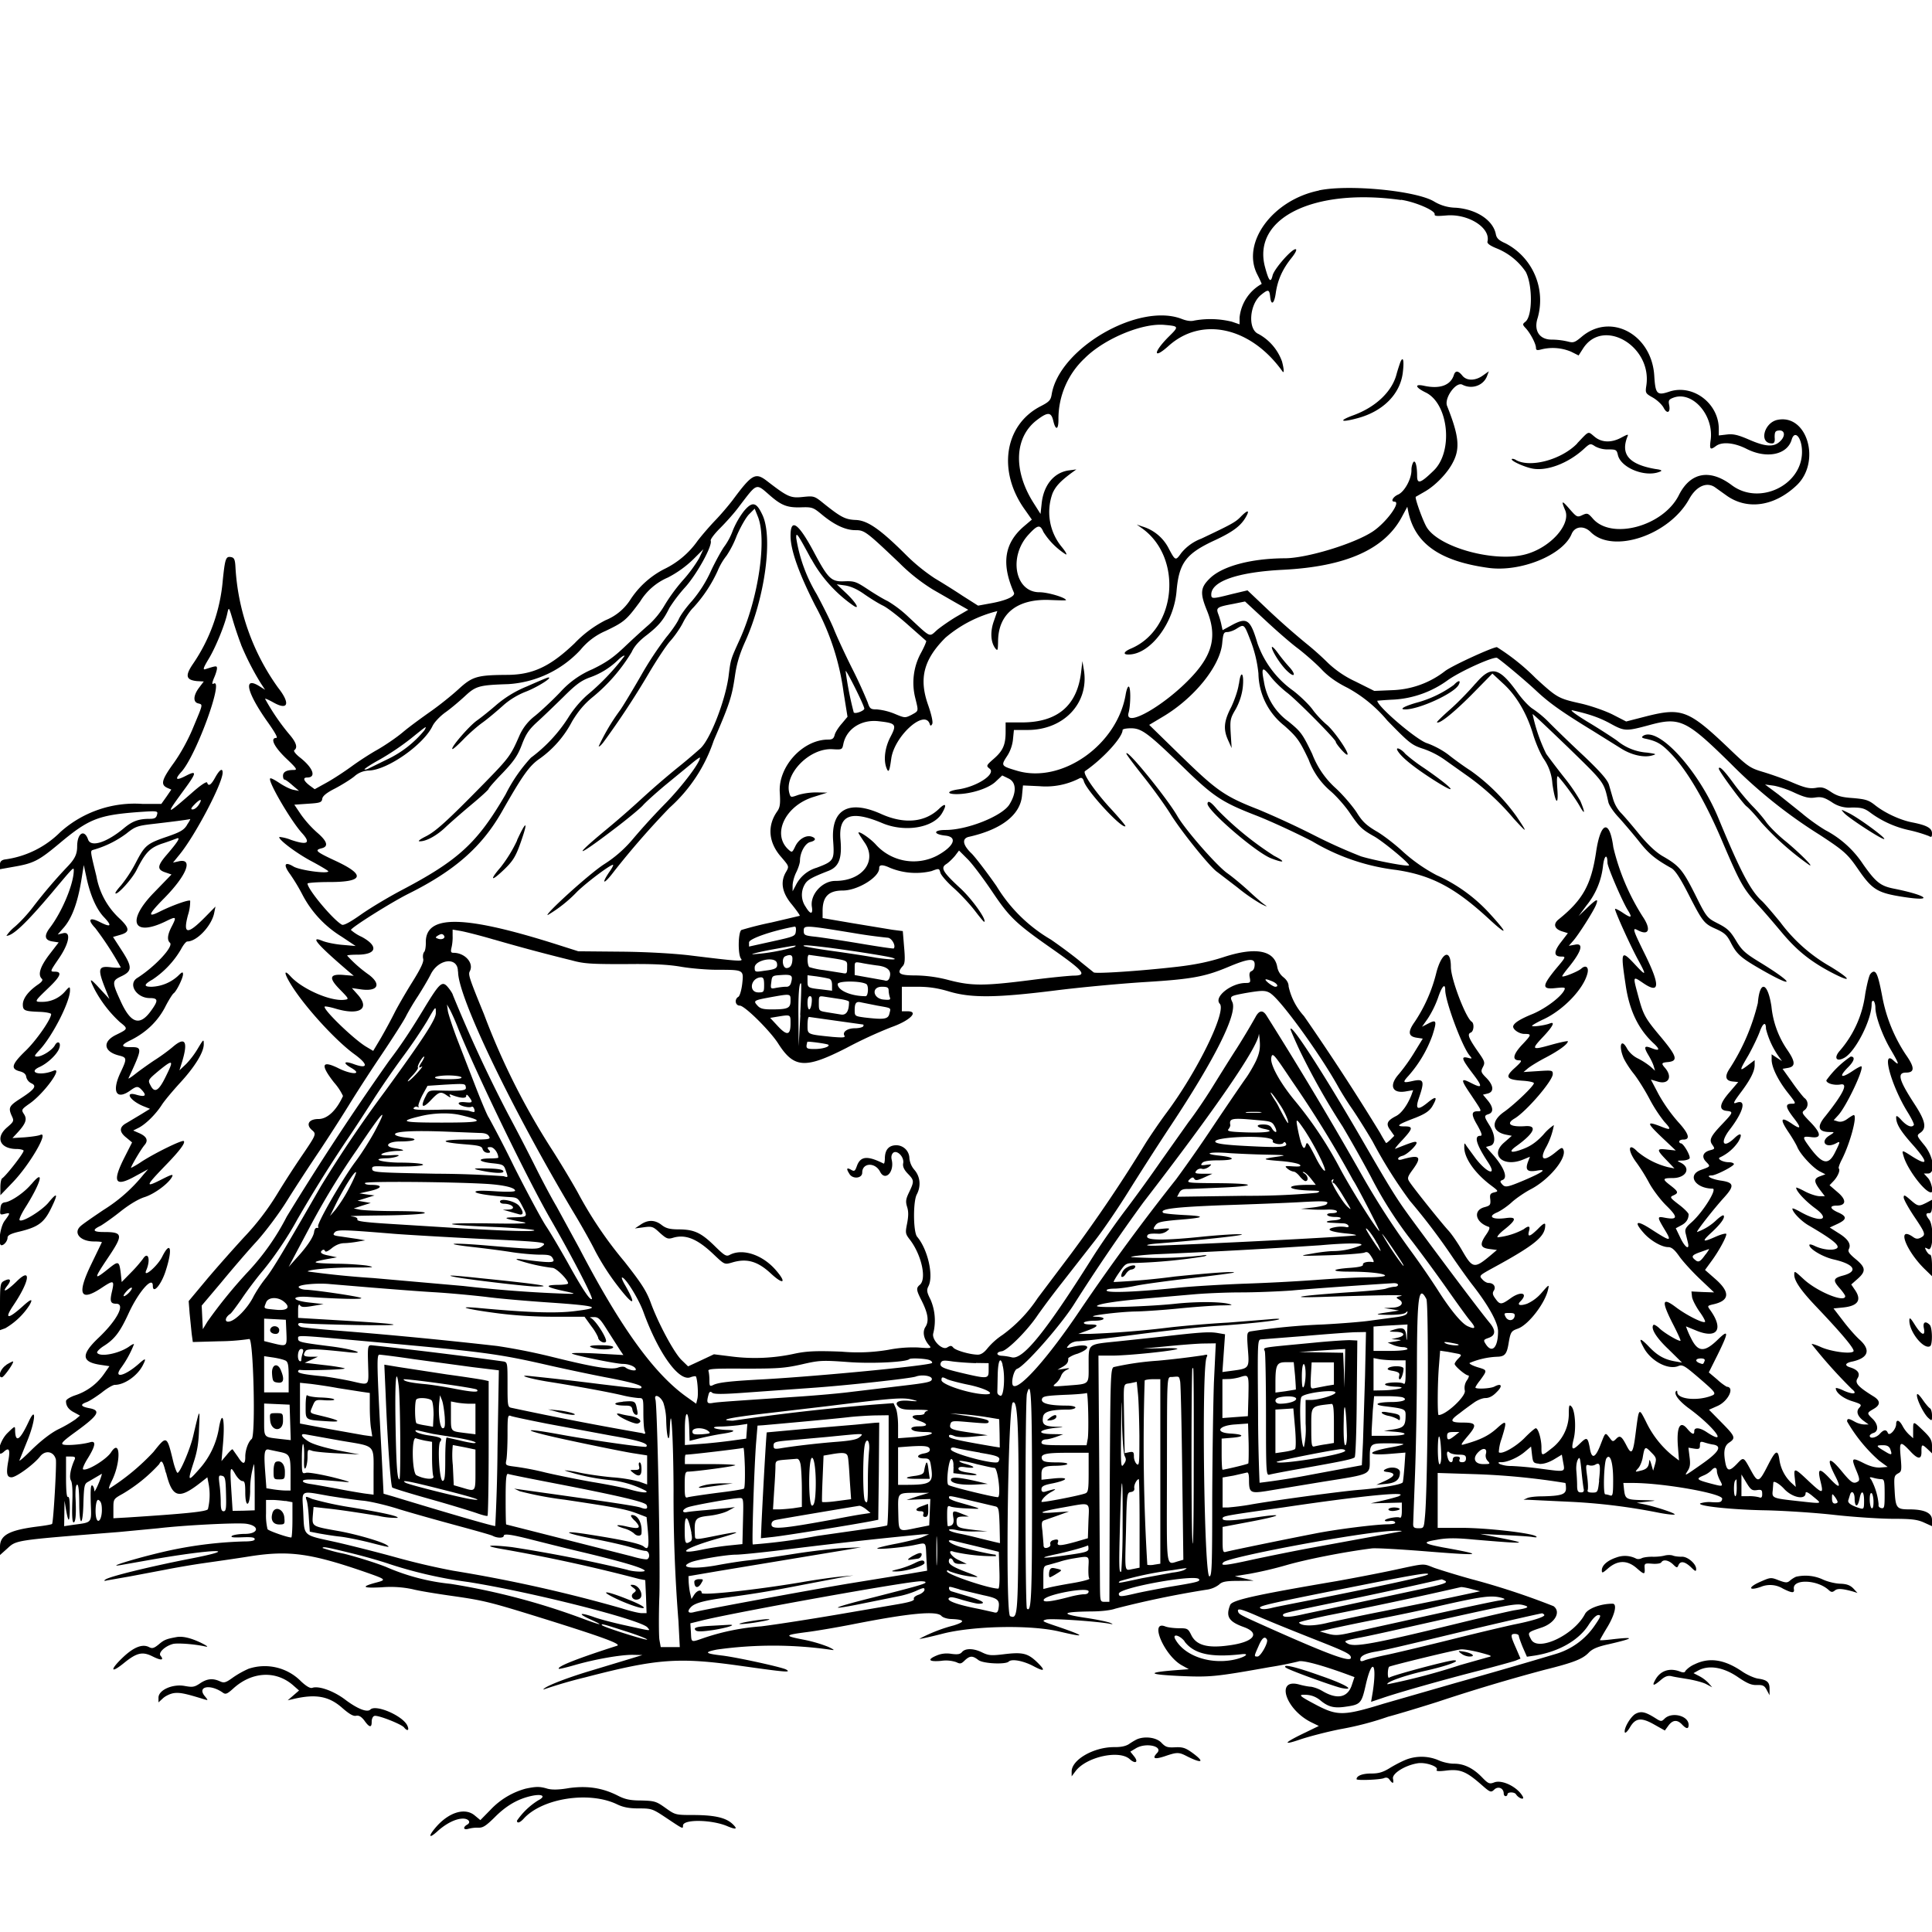 <svg xmlns="http://www.w3.org/2000/svg" id="svg" width="1024" height="1024" version="1.1">
  <path fill-rule="evenodd" d="M699 101c-24.6 5-41.2 27.8-32.6 44.5 1.4 2.7 2.4 5 2.3 5a23 23 0 0 0-11.7 17.8v3.6l-4.1-1.4a48 48 0 0 0-19.9-.6q-2.6.7-6.5-.8c-22.7-9-65.1 15.4-69.1 40-.5 3-1.3 3.9-6 6.3-19.2 10-22.8 34.7-8 55l3.5 5-4 3.4c-10.6 9-12.3 19.9-5.5 35.3.9 2-4.3 4.3-13 5.8l-6 1.1-8.2-5.2c-4.5-3-11.1-7.1-14.8-9.3a99 99 0 0 1-14.8-12c-14-14-20.7-18.6-26.9-18.9-5.6-.2-7.9-1.4-16.7-8.4-5.4-4.4-5.5-4.4-11.5-3.8-6.5.7-8 0-18.9-8.4-6.2-4.8-8-3.8-18.3 10.1-2.3 3-6.3 7.7-9 10.5s-7 7.7-9.6 11.1a46 46 0 0 1-17.8 15A47 47 0 0 0 334 318a28 28 0 0 1-13 10.7 61 61 0 0 0-16.5 12.3c-12.8 12.2-22 16.6-35.5 16.7-16.1.1-18.6.8-26 7.6-3.6 3.3-10.1 8.5-14.5 11.6s-11.2 8-15 11.2-10 7.3-13.7 9.4c-3.6 2-9.6 5.9-13.3 8.6s-9.6 6.6-13.2 8.6l-6.5 3.6-2.6-1.9c-3.3-2.5-3.9-4.3-1.4-4.3 5 0 3.2-5.1-3.8-10.6-2.3-1.8-3.6-3.5-3-3.9q2.8-2-2.5-8.2a117 117 0 0 1-13-19c.1-.3 2 .6 4.2 1.8 8 4.6 9.4.8 2.7-7.7a121 121 0 0 1-22.6-63.9c-.2-4-.7-5-2.2-5.3-2.9-.6-3.3.6-4.5 12a92 92 0 0 1-15.9 44.7c-4.2 6.2-3.6 8.4 2.2 9l3.6.2-2.5 3.3c-3 4-3.3 7.6-.5 8.3 2.6.7 2.7.1-2.4 12.3-2.6 6.5-6.7 14-10.5 19.3-6.5 9-7.1 11.5-3.4 13.2l2.1.9-2.6 3.8-2.7 3.8h-9.8A59 59 0 0 0 32 441a51 51 0 0 1-29.2 14.5q-3 .4-2.8 2.9v2.3l7.3-1.3c10.5-1.8 13.2-3.2 24-12.2C47 434 52.2 432 73.5 430.4c10.2-.7 10.3-.6 9.7 1.5-.4 1.6-1.3 2.1-3.8 2.1-6 0-9.3 1.2-14 5.2-9 7.4-17.2 10-18.7 5.8-2-5.8-5.8-3.4-5.8 3.6 0 4.2-1.3 6.8-5.4 11a266 266 0 0 0-17.9 21c-2.6 3.5-7 8.3-10 10.8a22 22 0 0 0-4.2 4.6c3.4 0 10.3-6.5 24-22.7 11.4-13.6 11.6-13.8 11.7-12.2.1 7-6 21.9-12.7 30.7q-4.8 6.3 1.5 7.2l3.2.5-5 6.5q-7.2 9.5-4 12.7 1.3 1-2.2 3.3c-5 3.5-7.7 7.2-7.8 10.3 0 3.3.8 3.7 8.8 4 3.4.1 6.2.7 6.2 1.2 0 2.7-8 14.2-13.7 19.6-7.2 7-7.9 9.4-3 10.7q3.3.8 3.5 3a5 5 0 0 0 2.8 3.4c3 1.4 1.6 3.3-6.4 8.4-5.5 3.6-6 4.6-4 9 1.2 2.5 1 2.9-2.5 5.9C-2.7 603 0 609 9 609c1.6 0 3.2.4 3.5.8.5.9-9.2 13.3-11.3 14.7-.6.3-1 2.5-1 4.8v4.2l6.7-7c8.9-9.3 19.2-27 14.5-25-1 .5-4.7 1-8.3 1.3l-6.5.4 2.6-2.8c4.5-4.9 5.3-7.2 3.5-9.9-1.5-2.3-1.4-2.5 3.3-5.8 7.6-5.5 17.6-19.3 12.4-17.2-7 2.9-14 1-7.4-2 4.4-2 9.6-7 10.5-10.2.9-2.9-1-3.9-2.4-1.3s-6.8 6-9.4 6c-1.7 0-1.6-.4 1-3.2 7-7.3 16.5-26 16.4-32 0-2.1-.3-2-2.9 1a16 16 0 0 1-12.3 5.2c-3.8 0-3.7-.2 3.8-7.4 6.5-6.2 7.4-8.6 3.3-8.6-2.6 0-2.5-.1 2.2-7 5.5-8 6.6-14.4 2.3-13.4l-2.9.7 2.6-3c4.7-5 7.9-13.3 10-26.3l1.2-7.5 1.3 6c2 9.7 5.3 17.3 9.4 21.6q6.8 7.2-2.4 2.5c-5.4-2.7-6.4-1.1-2.2 3.3A166 166 0 0 1 64 512.7c0 .3-2.3.3-5 0-7.2-.9-7.5.7-2.6 12.8l1.6 4-5-5.4c-5.5-6-6-6-2.9.2a65 65 0 0 0 13.4 17.4c4.5 3.6 4.5 3.6-2 6.8-7.4 3.6-6.6 9 1.8 11 4 1 4 1.7.7 8.7-4.9 10.2-2.5 15.1 4.9 9.9 3.6-2.6 4.3-2.6 6.6 0q3.5 4-3 2.2c-6.7-2.1-3.8 3 3.5 6l3.5 1.4-4.7 2.9-7.7 4.6q-6 3.2-.1 7.8l3 2.5-4 7.9c-6.7 13.2-5.1 16 5.7 10l6.8-3.7-2.5 2.9a84 84 0 0 1-21 18.6c-5.8 3.9-11.3 7.7-12.2 8.6-4.2 3.6-.3 8.2 7 8.2 2.3 0 4.2.2 4.2.4L48.4 670q-11.7 24.1 5.6 12.5c6.2-4.1 6.7-4 5.4 1.8-1.3 5.4-.9 6.7 2.2 6.7 5 0 .5 8.7-9.3 18-9.5 9-9.2 12.9 1 14.4l4.7.7-3 4.3a30 30 0 0 1-15.3 11.2c-2.6.9-4.7 2.2-4.7 3q-.1 3.8 4.3 6l3.1 1.7-2.4 2a68 68 0 0 1-9 5.2c-4.2 2.1-9.1 6-13.9 10.6-4 4-7 6.7-6.8 5.9l4.2-10.4c4.3-10.5 4.9-19.1.7-10.1q-7 15-7.2 4.5c0-2.3-.1-2.3-4 1.5-4.6 4.5-6.5 14-2 10 2.8-2.6 3.5-1.3 2.4 4.8-1.2 6.6-.8 8.7 1.7 8.7s11.8-6.8 15.1-11c2.8-3.6 7.3-2.8 8.4 1.5.5 2.2-1.3 33.5-2 34.2-.2.3-3.7.9-7.8 1.4C5 811 0 813.6 0 819.8v4.4l3.8-3.4c5-4.6 3.8-4.4 59.2-8.8l21-2c13.6-1.6 41-3 46.3-2.4 7.5 1 7 5.4-.6 5.4-2.8 0-5.9.5-6.7 1-1 .8.4 1 5.3.8s6.7 0 6.7 1q.1 1.2-5.8 1.2a216 216 0 0 0-43 5.6c-13.7 3.2-30.2 8.2-22.7 7l17-3c33.3-5.8 49.1-6 19.5-.3-20.4 4-41.3 9.1-44 10.8q-1.8 1.2 1 .5l12-2.1 18.5-3.5c5-1 14.2-2.6 20.5-3.5s17.6-2.5 25-3.7c20.3-3.1 31.8-1.5 60.5 8.4 11.4 4 11.6 4.1 5.5 5.7q-11.8 3.2 3.3 2.4a56 56 0 0 1 16.3 1c3.9 1 13.4 2.5 21.2 3.6 16.8 2.4 20 3.2 48.6 12.1 32 10 41.3 13.5 38.6 14.3-20 6.4-32 11-30.8 12.2.2.2 4-.7 8.5-2 10.7-3.1 24.5-5.5 30.8-5.4l5 .1-6.5 2-21.5 6.5c-13.3 4-24.5 8.5-24.5 9.8a250 250 0 0 1 22.3-6.5c38-9.9 49.4-10.7 82-6.1 24.1 3.4 27.3 3.7 24.4 2-2-1.2-25.7-6.4-33.7-7.4-9.5-1.1-10-1.8-3-3.2a215 215 0 0 1 61 .2q2.3.4-1.9-1.6a74 74 0 0 0-13.5-3.9c-10.2-2-9.9-2.4 2.4-4 4.7-.6 15.3-2.4 23.5-4 30.4-6 45-7.4 47.5-4.5.7.8 2.9 1.5 4.9 1.6q11.2.4 1.6 3.4a84 84 0 0 0-18.2 7.1c.2.2 5.7-1 12.3-2.7 16.3-4.2 47-4.8 62.1-1.1q21.3 5-1.2-2.7c-8.1-2.7-8.6-3-6-3.7 2.7-.7 25 .8 33 2.1q3.8.8.8-.4c-1.2-.5-7.2-1.8-13.5-2.7q-19.6-3 3.3-3.3c6 0 11-.7 13.1-1.5a513 513 0 0 1 48.1-10 14 14 0 0 0 6.8-2.7c1.5-1.5 3.4-2 10.1-2l8.3-.1-5-1.2-5-1.2 7.5-1.2a202 202 0 0 0 20-4.7c10.4-3 30.6-7 45-8.8 2-.3 14 .4 27 1.4 32 2.6 33.9 2.2 10.5-2-10.3-2-10.8-2.7-2.9-4 5.2-1 10.2-1 19.5-.1 28.3 2.4 30.2 2.3 12.9-1.1l-9.5-1.9 12 .6c6.6.3 13.6.7 15.5 1q3.5.6 2-.4c-2.7-1.7-26.2-4.4-39.2-4.4H762v-29.1l18.8.6a373 373 0 0 1 48.8 4.7c.2 0 .4 1.3.4 2.9 0 3.2-2.5 4-13 4.2-3 0-6.4.4-7.5.9l-2 .9h2l21 1a317 317 0 0 1 47.8 5.7c4.8 1 9 1.4 9.3 1.1.6-.6-9.7-4-16.2-5.4l-3.9-.8 5.5-.6c5.5-.6 5.4-.6-2-.8-9-.2-9.6-.5-10.2-5.4l-.4-3.7h5c16.2 0 47.8 5.6 47.4 8.4-.3 1.8-1 2-5.3 1.8a16 16 0 0 0-6.3.6c-2 1.4 16.8 3.4 34.8 3.7 9 .2 25.3 1.2 36 2.4s24.9 2.1 31.5 2.1c9.7 0 12.8.4 16.3 2l4.2 1.9v-3.3q0-5.6-12.1-5.6c-6.6 0-7.2-.7-7.7-9.8-.4-7.4-.3-8 1.7-9.2 2-1 2.1-1.6 1.5-8.6-.8-8.6-.3-8.9 5-3.3q6.3 6.9 6 0c0-3.7.3-3.8 3.3-1l2.3 2.2v-3.7c0-3.2-.7-4.5-4.5-8.2-5.6-5.4-5.5-5.4-5.5-.2v4.1l-2.1-1.9a18 18 0 0 1-3.5-4.6c-1.7-3.2-3.4-3.7-3.4-1s-3.6 6.7-4.4 4.7q-1.2-3-4.3.5c-1.8 2-5.3 2.8-5.3 1 0-.4.9-1.2 2-1.5 2.8-.9 2.5-4.6-.5-7.5-3.1-3-3.1-3.1.5-5.2q5.5-3.1.3-6.5c-8.6-5.3-10.3-7.3-8.8-9.7q2.5-4-4.3-6c-2.8-1-2-2.3 1.8-3 8.2-1.9 9.6-6 3.9-11.3-2.3-2-6.4-6.7-9.1-10.3l-5-6.5 5-.5q12-1.2 6.3-9.4l-1.9-2.8 3.4-3c4.5-4 4.3-6-1-10.4-3.4-2.8-4.3-4.1-3.7-5.3q2.1-3.9-5.4-8.5l-4.7-3 4.1-1.9c5.1-2.4 5.2-4 .1-6.2-4.2-1.9-4.4-3.5-.6-3.5 5.2 0 5.4-3 .7-7l-4.4-3.8 2.2-2.3c2.2-2.4 3.6-5.7 2.7-6.6-.3-.3.4-2.4 1.6-4.7 4.5-8.8 8.4-23.6 6.3-23.6-.3 0-1.8.9-3.3 2q-2.7 2-5 1.4l-2.3-.7 2.4-2.6c4.3-4.7 13.7-24.5 12.3-25.9-.3-.2-2.2.8-4.3 2.2-6.6 4.5-8 3.5-2.7-1.8 3.3-3.3 3.8-5.6 1.3-5.6a51 51 0 0 0-12.9 12.6c0 1.6 4.1 2.8 7.5 2.2q6.4-1.3-8.1 16.9-7 8.4 2.8 8.3c2.2 0 2.2.1-.5 1.8-5.2 3.2-2.1 7.1 3.4 4.2 2.5-1.4 2.4-1-.6 5-3.5 6.9-6.8 6-13.6-3.3-3.8-5.2-3.7-5.6 1.1-5q8.4 1.1-.7-8.2c-4.2-4.3-4.5-4.9-3-6a4 4 0 0 0 0-6.6c-.8-.8-3.8-4.5-6.5-8.4l-5-7 2.9-.5c4-.7 4-3.2-.5-9.7a49 49 0 0 1-8.3-22.9c-2-13-6.2-14-7.2-1.8A112 112 0 0 1 917 566q-4.5 6.5 1.2 7.2l3.1.3-4.7 5.5q-8 9.2-1.3 9.8c3.5.4 3.3.9-2.4 6.9-6.3 6.6-7.2 8.5-5.3 11.1 1.4 2 1.3 2.2-1 2.8-4 1-4.9 3.5-2.4 6.1s2.6 2.5-2.7 4.4c-7.5 2.7-3 9.8 6.2 9.9 2.7 0-5.2 12.6-11.2 17.9-3 2.6-3.6 3.7-3.1 5.7l1.2 4.9c1.1 4.4-1.5 2.8-4-2.5l-2.4-5 2.8-1.5q4-2 4-5.9c0-.6-2.3-3-5.1-5.1-4.8-3.7-5-4-3-4.9 2.9-1.3 2.7-2-1.4-5.2-4.6-3.5-4.4-4 1-4 7.3 0 10-5.4 4.2-8.2-2-1-2-1 1-1.1 1.7 0 3.5-.6 3.8-1.1.7-1.2-3.2-8-4.6-8q-.8-.1-.9-1c0-.5 1-1 2-1q6.2.2-2.6-9.4a86 86 0 0 1-10.2-14.4l-4.2-8 3.4 1c6 1.9 8.3-2.4 4-7.3-2-2.3-1.8-2.7 1.8-3 5.3-.6 4.6-3-3.6-12.9-9-10.7-9.6-12-12.5-22.8-2.7-10-2.7-9.9 2.9-6.1 8.7 5.9 9 1.3 1-15-6.6-13.4-7-14.7-4-13.1 6 3.2 7.3-.4 2.6-7.3a120 120 0 0 1-15.5-36.6c-2-15.2-6.8-13.8-9.2 2.9-2.6 17-7 25-19.8 35.3-3 2.4-2.3 5 1.7 6.3l3.2 1-3.6 4.7q-6 7.7.1 7.7c2.6 0 2.5.2-3 6.7-7.3 9-7.3 10.8 0 10 5-.5 5.4-.4 4.5 1.3-2 3.7-10 9.6-16.6 12.4q-10.2 4.1-10.4 6.7c0 1.7 3.3 3.9 6 3.9 4 0 3.8.4-1.5 6-4.6 5-5.1 8-1.3 8 1.7 0 1.2.8-2.3 4-5.4 4.8-4.6 6.2 4 6.8 3.4.2 6.1.8 6.1 1.3 0 1.5-10 11-15.5 15-7.4 5-7 10.7.7 12.3l3.1.6-4 3.5c-8 6.8-.4 13.5 10.2 9l3.4-1.4-1 2.6c-1.6 4.3-.5 5.6 4.4 4.8q9-1.6-6.3 5c-9.5 4-10.3 4-12 2-1-1.2-1-1.6.4-2.1 3.1-1.2.5-7.4-6.3-14.7l-2.5-2.8 2.2-.6c3-.7 2.9-5.6-.3-10.8-3-4.8-3-5.2-.5-6 2.7-.9 2.5-3.7-.5-7.3l-2.5-3 2.5-.6c3.5-.9 3.2-4.3-.7-8.3-3-3-3-3.5-1.8-5.8s1-3-2.7-8.2c-5-7.2-5.7-9.2-3.8-10 1.7-.6 2-4.9.5-5.8-3.1-2-11-22.6-11-29 0-9.9-4.8-8-7.7 3a82 82 0 0 1-11.4 26c-3.8 5.3-3.6 7.8.9 8.5l3.3.5-4.6 7.5a98 98 0 0 1-8 11.2c-5.6 6.2-3.6 10.7 4 9.2l3.5-.6-1 2.8c-2 5-5.1 9.4-8 10.9-4.9 2.5-5.6 4.2-3.1 7.5l2.1 3-2 2c-1.2 1.2-2.3 2-2.4 1.8s-1.6-2.5-3.1-5.3a1282 1282 0 0 0-40.4-62 34 34 0 0 1-8.1-15.6q0-2.7-2.7-4.9a9 9 0 0 1-3.3-5.3c-1.4-9-11.4-11-28.5-5.4-7.7 2.5-15 4-24.5 5.1-19 2.2-43 3.8-44.3 3L573 510c-3-2.6-10.2-8-16-12a82 82 0 0 1-28.8-28.3c-5-7.2-11-15-13.1-17.2-5-4.7-5.4-8.2-1.4-9 17.2-3.9 27.2-11.7 28-22l.5-5.2 8.7.4a39 39 0 0 0 21.3-4.2q1.6-.8 2.3 1.7c1.7 5.3 20.3 25.4 22 23.7.2-.3-3.8-5-8.9-10.5-7.8-8.7-14-17.7-12.5-18.7 9.6-6.6 19.9-17.9 19.9-21.8 0-.5 2-.9 4.4-.9 5.7 0 9 2.5 27.5 20.4 16.3 15.9 20.7 18.8 39.3 26 6.4 2.5 19.6 8.5 29.3 13.5a113 113 0 0 0 44.6 15.2c18.6 2.8 31 9.3 49 25.9 10.4 9.6 10.4 8 0-3.3a85 85 0 0 0-27.6-19.8 87 87 0 0 1-17.9-12.5c-4.3-4-10.8-9-14.4-11-5-3-7.2-5-10.2-9.9-2.2-3.3-7-9-11-12.7a47 47 0 0 1-12.5-18.2c-5.2-10.8-6-11.8-12.6-17.2a32 32 0 0 1-13-21.2c-1.5-7.6-.8-8.2 3.4-2.8 2 2.7 6 6.5 8.7 8.6 5 3.7 26 24.9 26 26.2 0 1 5 6.8 6 6.8 1.8 0-6.7-12.5-10.8-15.9-2.4-2-5.9-5.7-7.7-8.3-1.9-2.5-6.5-7-10.2-9.8a52 52 0 0 1-18.8-25c-3.7-12.5-5.5-13.9-13-10l-5.5 3-.6-2.7c-.3-1.6-1-4-1.6-5.6-1.4-3.6-.9-4 7.7-5.6l6.4-1.3 10.8 10c6 5.6 13.8 12.4 17.5 15.1 3.6 2.8 9 7.5 12 10.6q5.2 5.7 13.9 10a73 73 0 0 1 21.2 17.4c11.7 12 12.9 13 19.1 15a45 45 0 0 1 10.9 5.5l11.7 8.3a132 132 0 0 1 25.4 23.3c7.3 8 7.5 7.8 1.3-1.4a104 104 0 0 0-24.2-24.1c-3.3-2.1-8.4-5.8-11.2-8-3.2-2.6-8-5.2-12-6.6-5.6-1.8-26.3-19.5-26.3-22.5 0 0 4-.4 8.8-.6a54 54 0 0 0 28.7-10.4c7.2-5 24.3-12.6 26-11.7 2.5 1.6 14.5 11.6 20.5 17.2 6.8 6.4 13.1 11 29.8 21.2l15.4 9.6c5.5 3.5 12.2 5 16.5 3.7 2.5-.7 2.2-.8-2.7-1.5a28 28 0 0 1-16-6.4c-3-2.1-10.1-6.7-16-10.2-6.3-3.9-9.3-6.2-7.5-5.8 9 2 14.6 4 20.2 7.1 7.3 4 8.2 4 19.8.9 16.9-4.7 20-3.2 44 20.4a260 260 0 0 0 47 37.6c13 8.5 14.8 10.2 20.2 18 7.7 11.2 10.3 12.8 24.8 15 16 2.4 11.8-1-5.7-4.5-7.1-1.4-9.6-3.4-16.3-12.9a54 54 0 0 0-20-18.1c-3.9-2.3-9.4-6.3-12.4-8.9l-12.5-10-7.1-5.3 4.5.6c2.5.4 7.5 2 11.2 3.8 5.3 2.4 7.6 3 10.9 2.5s4.9 0 8.7 2.4a16 16 0 0 0 10.7 2.9c5.3 0 6.8.4 10.2 3a54 54 0 0 0 20.6 9.1 76 76 0 0 1 10 3c1.4.8 1.7.6 1.7-1.4 0-2.8-2.8-4.3-10.4-5.8-6.4-1.2-14.5-5-19.6-9-3.5-2.8-5-3.3-11.8-3.9-6.1-.4-8.5-1.1-11.8-3.3-3.4-2.3-4.8-2.7-8-2.1-3.3.5-5.7 0-12.5-2.9-4.6-2-11.6-4.4-15.6-5.6-6.7-2-7.9-2.8-17.7-12.2-21.6-20.6-25.2-22-44.2-17.2l-10.5 2.7-7.2-3.7c-4-2-11.5-4.6-16.7-5.8-12.1-2.7-12.6-3-24-13.4a115 115 0 0 0-20.6-16.5c-2.3 0-23.3 9.6-27.4 12.6a48 48 0 0 1-28 10.2l-9.6.4-10-5a54 54 0 0 1-14.4-9.7 158 158 0 0 0-12-10.7 405 405 0 0 1-19.2-16.9l-11.6-11-8.4 2c-10.2 2.6-10.8 2.6-10.8.2 0-7 14-11.9 38-13.1 33.3-1.7 53.8-10.8 63-28l2.9-5.4.6 3c3.7 16.8 17 25.9 42.5 29.4 17 2.3 39.4-6.8 44-18 1.7-4.1 6.5-4.6 10.1-1 11.7 11.7 41.6 1.7 52.2-17.5 3.8-6.9 9.5-9.4 14-6l5.6 4c11 8 25.5 6 37.4-5.3 12.9-12.3 5.7-37.7-10-34.7-7.3 1.3-10.2 12.5-3.2 12.5q1.9.2 1.5-3.2c0-2.7.3-3.4 2-3.6 3.3-.5 4 2.7 1 5.6-3.3 3.3-7.7 3.1-16.6-.8-5.8-2.5-8.3-3.1-11.7-2.7l-4.3.5v-3.4c0-13.7-13.8-24-26.3-19.8-6.5 2.2-7.3 1.2-7.9-8.4-1.3-22-23.2-33.8-38.6-20.6-3.6 3-4.3 3.2-7.3 2.4a38 38 0 0 0-8.5-1c-6.5 0-9.6-4.8-7.4-11.5a34 34 0 0 0-17-39.5c-3.6-1.6-4.8-2.7-5.2-5-1.5-7.3-10.2-13.1-21.2-13.9a23 23 0 0 1-11.5-3.3c-9.4-5.7-45.1-9.2-61-5.9m43.5 5c7.5 1.1 18.2 5.7 17.8 7.7-.2 1 1.4 1 6.2.6 11.6-1 23.5 6.5 21.8 13.8q-.5 1.5 5 3.7a34 34 0 0 1 15.3 12.4c3.7 7.2 3.6 23.7-.3 26.5-1.5 1.2-1.5 1.5.4 3.5 2.5 2.8 5.3 8.2 5.3 10.3 0 1.2.6 1.4 2.8.8a25 25 0 0 1 15.8 1.2l4 2 2.3-3.6c10.6-16.7 36.7-1.4 33.6 19.5-.6 4-.5 4.2 3.4 6.4 2.3 1.3 4.8 3.7 5.7 5.3 1.8 3.6 3.8 2.8 3-1.3-.5-2.4-.2-3 2.2-3.9 10-3.8 21.5 9.1 19.8 22.3-.7 5.1-.3 5.6 2.8 3.3 3.2-2.4 9.7-1.8 16.2 1.5 10.6 5.4 21.5 3.2 23.9-4.8 1.6-5.6 5.5-1.2 5.5 6.4 0 17.8-22.8 28.6-37.3 17.6-11.6-8.7-21.9-6.8-28 5.4-8.3 16.5-35.9 23.9-45.7 12.2-2.4-2.7-2.8-2.9-5.4-1.7-2.7 1.3-3 1.1-6.7-3.1-4.2-4.9-4.7-4.8-2.4.6 3.1 7.5-7.9 19.8-21 23.3-16.1 4.4-45.2-3.4-52.2-14-2-3-6.7-16-6-16.5l4.7-2.7c5.8-3.3 12.2-10 15-15.6 3.9-7.4 3.1-14.2-3.1-29.8-1.7-4.1 4.7-13.1 8.1-11.3 5 2.6 11 .5 13-4.4l1-2.7-3.1 2.2c-4 2.9-8.7 3-11 0q-3.2-3.9-4.4-.3c-1.7 5.5-7.4 7.6-15.7 5.8-5.4-1.2-4.9.8.9 3.6 12 6 14.6 31.3 4 41.4-6.9 6.7-8.7 7.3-8.7 2.7 0-5.4-1-8.8-2.1-7.1a9 9 0 0 0-.9 4.2c0 4.6-3.7 11.3-7 12.8-2.8 1.2-4.2 3.8-2 3.8 3.7 0-4.3 11-11.5 15.8-9.8 6.5-35 14.2-46.7 14.2-17.7.1-32.8 4.1-39.5 10.5-5.2 5-5.5 7.9-1.6 17.4 5.2 13 3.1 22.6-7.6 34.3-14.2 15.5-36.6 28.4-34 19.6 1.1-4.1 1.2-13.8 0-13.8-.5 0-1.1 1.7-1.5 3.8-4.3 27-33.9 47.9-57.7 40.8-8.4-2.5-8.5-2.7-5.4-7.5 1.8-2.6 3-6 3.3-9.1l.5-5h7.3c19.2 0 32.6-14.3 29.8-31.7l-.8-4.8-.7 6q-3.2 26.5-31.4 26.5H533v5c0 6.8-1.4 10-6.2 14.2-4.1 3.6-4.2 3.8-2.3 5.3 3.6 2.8-6.7 9.6-16.7 11-5.9.9-6.3 2.5-.8 2.5 7.5 0 16.9-3 20.7-6.6l3.5-3.3 3.5 1.7c4 2 4.2 7.4.3 13.7-3.8 6.1-22.2 13.5-33.8 13.5-6.7 0-6.7 2.3-.1 3s4.6 5.7-4.4 10.6a27 27 0 0 1-32.7-6.1c-3.2-3.4-9-7.2-9-6 0 .3 1.4 2.4 3 4.8 7.3 9.9-.7 20.7-15.3 20.7-6.9 0-13.4 7.2-12.4 13.7.7 4.2-.8 4.2-3.3 0a11 11 0 0 1-.6-11.6c1.4-2.6 3.4-3.8 12.9-7.5 5.4-2.2 7-6.6 6.2-16.2-1.3-13.4 5.4-16.1 22.2-9 11.9 5 27 2.5 31.6-5.3 2.7-4.6 2-5.8-1.6-2.3-7.5 7.2-18.4 8.2-30.5 2.8-17.4-7.9-26.9-2.5-25.6 14.4.7 10 .3 10.6-8.7 14a18 18 0 0 0-11.2 9.5l-1.6 3v-3c0-1.7.8-4.8 1.9-7s2-5 2-6.2c0-4.3 2.7-9.2 5.4-9.9 3-.7 3.4-2 .7-2.9-3-.9-6.8 1.4-8.6 5.2-1.6 3.3-1.7 3.4-3.6 1.7-9-8.2-1.6-23.5 13.6-28l7-2.2-5.6-.1a35 35 0 0 0-9.7 1.3c-3.9 1.4-4.1 1.4-4.7-.5-3.3-10.3 10.5-24.5 22.8-23.7 5 .3 5.1.2 5.7-2.8 1.7-8.1 9.7-13.2 19-12 8.9 1 9.4 1.7 6 8.2-3 5.7-3.9 12.5-2 16.9 1 2.4 1.5 1.2 2.4-5.4 1.7-11.8 17.4-26.1 20.3-18.5q.5 2 1.4.2c.5-.9-.4-5-2.3-10.4-4.8-13.8-2.2-23.8 9.3-35.3a67 67 0 0 1 27.5-14.1l-1.8 5.2c-2 5.5-1.8 11.1.7 14.5 1.3 1.6 1.4 1.2 1.5-3.7.1-14.6 10.1-22.6 27.4-21.9 4.7.2 8.6.3 8.6.1 0-1.3-9.5-4.2-14.1-4.2-13 0-16.5-19-5.7-30.6 4.8-5.2 6.1-5.4 7.8-1.4a38 38 0 0 0 12 12c.7 0-.5-1.9-2.4-4.2a29 29 0 0 1-4.7-28.3c1.7-3.8 4.2-6.4 10.1-10.8l2.5-1.8-3.8.5c-8 1-13.6 7.8-14.6 17.6l-.6 5.5-3.8-6c-10.9-17.3-10-35 2.2-44 5.6-4.2 7.3-4 8.4.8 1.2 5 2.7 4.7 2.7-.7a44 44 0 0 1 14-32.7c10.2-10.2 30.4-18.7 42.2-17.6 7.8.7 7.8.8 2 6.5-8 8.1-8.1 12 0 4.8 17.6-16 43.7-10.2 60.5 13.3 1 1.4.9-1-.2-5.2A27 27 0 0 0 667 177c-5.8-2.4-4.8-15.9 1.5-20.8 3.7-3 4.3-2.8 4.7 1 .5 5 2.2 3.9 3-2 1-6.8 3.5-12.4 8.1-18.2 2.2-2.7 3.2-4.7 2.5-4.9-1.8-.6-11.5 10.4-12.3 13.9-1 4.2-2 3-4-4.4-7-26 25.8-42.1 72-35.6m-.3 86c-.5 1.4-1.5 4.4-2.1 6.7-2.5 9-11 17.1-22.8 21.4-8.2 3-6.7 4 2.4 1.5 13.3-3.6 22.4-12.7 23.8-24 .8-6.5.2-9.2-1.3-5.6m93.8 43c-8.2 8.5-24.4 13-32.2 9-1-.7-2.2-1-2.5-.7-.8.9 7 4.4 11.2 5.1 7.7 1.3 18.6-2.9 26.7-10.2 3.6-3.3 3.7-3.3 6.3-1.6a14 14 0 0 0 7 1.6c4 0 4.4.2 5 2.9 1.5 6.8 14.3 12 22 9q2.8-.9-2-1.5c-14-2.4-18.6-7.7-15-17 .7-1.6.5-1.6-3.1.3-5.3 2.9-10.5 2.7-14.2-.4-3.7-3-2.7-3.4-9.2 3.4m-427.8 27.8c6 5.2 9.1 6.4 16.2 6.2 6.1-.2 6.6 0 11.3 3.9q9.9 8.2 17.7 8.2c4.8 0 5.6.6 23.1 17.2a97 97 0 0 0 18 14.3l11.3 6.5 7.4 4.2-6.2 3.6c-3.4 2-8 5.2-10.2 7-4.5 4-3 4.6-15.3-6.8a62 62 0 0 0-11-8.4c-2.2-1-7-3.9-10.6-6.3-6.1-4-7-4.4-12.4-4.2-7 .3-8.6-1.3-16.5-16.2q-12-22.2-12-7.9 0 11.2 13.1 37a132 132 0 0 1 15 45.9l2.1 13-3 3.6c-1.8 2-3.5 4.7-3.8 6-.5 2-1.3 2.5-3.5 2.5-13.4 0-26.5 14.3-25.6 28 .4 6.2.1 8-1.4 10.1-5.4 7.7-4.6 16.6 2.3 24.3 4 4.7 4.1 4.8 2.5 7.6q-4.9 8 3 17.4c2.5 3.1 4.4 5.8 4.2 6l-14.9 3.5a181 181 0 0 0-16 4c-1.8 1-2 13.2-.2 15.3 1.2 1.5-1 1.4-27.8-1.9-9-1-22.8-1.8-36.5-1.9l-22-.2-11-3.5c-49.7-15.8-70.2-16.1-69.8-1 0 2.1-.3 4.4-1 5-.5.7-.7 2.3-.4 3.5.4 1.5-1.2 5-5.7 12.2-3.5 5.6-7.8 13-9.6 16.6s-5 9.5-7.2 13.3l-4 6.7-3.7-2.2c-6.7-4-23.2-20-22-21.3.3-.2 2.7.2 5.4 1 12.8 3.9 18.8.4 12.3-7.1l-3.3-3.7 4.2.6c9.3 1.5 11.8-2.3 4.9-7.6a70 70 0 0 1-11.6-10.2c0-.3 2.4-.5 5.3-.5 10.4 0 11.5-4.5 2.5-9.4a23 23 0 0 1-5.8-3.7c0-1.2 21.3-14.6 30.5-19.2 24.5-12.2 38.8-24.8 49.4-43.3 11.2-19.7 14.7-24.6 20.3-28.4a56 56 0 0 0 17-19.6c3.3-5.5 6.6-9.4 10.9-12.9a92 92 0 0 0 20.7-23.9q2-4.5 8-9c6.4-5 8.8-7.9 12-14.4a83 83 0 0 1 8.3-10.9c6.1-6.7 14.6-22 13.6-24.7-.3-.7 2-3.7 5-6.7s7.6-8.1 10-11.4c9.8-12.8 8.8-12.5 16.5-5.8m-14 8.3a45 45 0 0 0-5.8 10.2 35 35 0 0 1-4.3 8.2c-1 1.2-4.2 6.8-7 12.6a68 68 0 0 1-10.4 16.6c-3 3.3-6.2 7.7-7 9.7-1 2.1-3.9 6.3-6.6 9.5a182 182 0 0 0-13.6 20.7c-4.8 8.3-9.7 16.4-10.9 18a110 110 0 0 0-11.3 19.1q.6.3 2.6-2.3a436 436 0 0 0 23.6-35.8c4.4-7.5 9.7-15.5 11.8-17.8s5.2-6.7 6.7-9.7 4-6.6 5.5-8a74 74 0 0 0 12.9-19.5 34 34 0 0 1 4.7-8 52 52 0 0 0 5.4-10.6c2-4.6 4.9-9.7 6.5-11.3l3-3 1.6 4c5 11.8.5 43.2-9.5 65.3-5 11-4.8 10.5-6 20-1.9 13-9.6 32.8-14.8 37.7a310 310 0 0 1-12.8 10.8 436 436 0 0 0-18.6 16.1 487 487 0 0 1-18.7 16.3c-18.5 15.3-15.8 15 4.6-.6 7-5.3 13.7-10.9 15-12.4s6.5-6.2 11.5-10.4l14-11.5c2.6-2.2 4.7-3.7 4.7-3.3 0 2.6-9.1 14.7-18 23.9a353 353 0 0 0-17.3 18.9 66 66 0 0 1-15.4 13.6c-7.9 5-32 27-30 27a72 72 0 0 0 15.7-12.5c6.2-5.9 19-15.3 19-14 0 .4-.8 1.9-1.8 3.3-5 7.3-3.1 7.2 2.3 0a443 443 0 0 1 29.4-33.7 83 83 0 0 0 23.4-35.6c8.4-19.4 9.6-23.2 11.2-34 .9-6.5 2.4-11.6 5.4-18.3 10.6-23.4 15-56 9-67.7-3.1-6.5-5.3-6.8-9.7-1.5m263.3 3c-2.7 2.8-5 4-20.8 11.5a25 25 0 0 0-10.6 7.6c-3 4.2-3.1 4.2-6.5-2.1a23 23 0 0 0-14.3-12l-2.8-1 2.5 1.8c22.2 15.5 18.7 54-5.9 64.1-3.6 1.6-4 3.1-.9 3 11.4 0 24-16.6 25.4-33.6 1.3-15 5-19.9 20.4-27 9.4-4.4 13.6-7.5 16.3-12.2 2.3-4 1-4-2.8-.1m-227.4 22.4c5.1 9.4 12.8 18 21.8 24.3 4.2 3 2.1-1-3.1-6l-5.3-5 4.4.6q4.6.7 10 4.5c3 2.1 7.6 5 10.1 6.2s8.6 6 13.5 10.4l9.4 8.3c.2.2-1 3.2-3 6.8a33 33 0 0 0-2.8 23.4c1.8 7.4 1.9 6.8-2 9-3.4 1.7-3.5 1.7-9-.6a33 33 0 0 0-9.3-2.3c-3.3 0-3.8-.3-4.9-3.7a248 248 0 0 0-8.4-18.3c-4-8-8.2-17.2-9.5-20.5s-5.4-11.6-9.1-18.5a83 83 0 0 1-10.9-30c0-3.1.5-2.5 8 11.4m-59.4-.6a74 74 0 0 1-8.6 11.7 94 94 0 0 0-9.7 13.2 44 44 0 0 1-8.5 10.5c-2.8 2.4-8.5 7.6-12.7 11.6-6 5.7-9.7 8.3-17.1 11.9a48 48 0 0 0-17 12.1c-4.1 4.3-10.2 10-13.4 12.6a27 27 0 0 0-8.3 10.5c-4.6 10.6-5.5 11.8-18.6 25.2-20.1 20.5-25.8 25.6-31.2 28.3-2.8 1.4-4.2 2.5-3.2 2.5 3.4.2 9.3-3 14.2-7.8 2.8-2.6 9-8 13.8-12s8.7-7.6 8.7-8 3.3-4.2 7.4-8.4c6-6.3 8-9.2 10.2-15s3.8-8.1 8.3-12.2c3-2.7 9.2-8.7 13.7-13.1 6.4-6.4 9.3-8.6 13.9-10.3a41 41 0 0 0 15.3-9.5c1.7-1.6 3.2-2.5 3.2-1.9a125 125 0 0 1-19.9 20.8 56 56 0 0 0-10 12 80 80 0 0 1-19.7 21.1A84 84 0 0 0 268 421c-15 25.8-25 35-55.5 51-6.6 3.5-16 9.1-21 12.6q-8.9 6.3-10.3 5.5c-4.8-2.7-18.2-18.8-18.2-21.8 0-.4 5.2-.8 11.5-.8q27.4 0 3.4-11.2c-10.5-4.9-11.4-5.7-7.4-6.7q5.7-1.4-2.5-8.4a58 58 0 0 1-8.5-9.5l-3.5-5.2 7.2-.5c6.5-.4 7.3-.7 7.6-2.6q.2-2.2 6.8-5.5c3.6-1.9 8.1-4.7 10.1-6.3a12 12 0 0 1 7.9-3.2c10-.4 29-13.8 33.7-23.7 1-2 4-5.2 7-7.3 2.8-2 7.4-5.9 10.2-8.5 5.7-5.3 7.5-5.8 22.9-6.3a57 57 0 0 0 38.3-18.2 35 35 0 0 1 13.3-10c9.8-4.7 11-5.7 18.3-15.6a32 32 0 0 1 14.7-12.7 57 57 0 0 0 13.5-9.7l5.3-5.3zm-242.8 46a144 144 0 0 0 10.4 20.3l2.3 3.5-2.7-1.7c-9.3-6-7.1 3.2 4.5 19.4q5.4 7.7 4.2 7.8c-3.5 0-1.3 4.6 5 10.7 5.9 5.6 6.3 6.3 4.1 6.3q-5.6 0-5.6 3.1c0 1 .3 2 .8 2s2.3 1.3 4.2 3l3.5 3-3-.6c-1.7-.3-5-2-7.4-3.6s-4.6-2.8-4.9-2.4c-1.4 1.3 11.1 22.7 17 29.1q7.1 7.9-6.1 3.4a22 22 0 0 0-6-1.5c-1 1 8.1 8 16.3 12.5 5.3 2.8 9.6 5.4 9.6 5.7 0 1.5-15-.5-18.4-2.5-4.8-2.9-5.6-1-1.8 4.1a100 100 0 0 1 6.7 11.2 57 57 0 0 0 20.5 21.8l7.5 5-7-.6c-3.8-.3-8.7-1.3-10.8-2.2-6.8-2.8-2.3 2.3 14.3 16.5l2.5 2.1-4.8-.4c-8-.8-8.8 1.3-2.6 7.6 4.9 5 5 5.2 2.5 5.5-7.2 1-22.3-5.6-28.5-12.3-3.6-4-3.7-2.1-.2 3.7 7 11.7 24 30.3 34 37.5 7.4 5.4 7.3 8-.4 5.2-5.1-1.9-6-.7-1.5 1.9 6.7 3.8.3 3.9-7.2 0q-12.6-6-1.7 7.9a30 30 0 0 1 4.7 7.1c-3.5 7.7-8.3 12.2-13 12.2-5.2 0-6.9 3-3.3 6 2.2 1.9 2 2.4-4.7 12.3a509 509 0 0 0-13.8 21.3 136 136 0 0 1-17.7 23.1c-5.5 6-14.4 16-19.7 22.3l-9.6 11.5.5 6.5 1.1 10.9.6 4.3 14.1-.4a114 114 0 0 0 15.8-1.2c2.2-1 3.5 51.2 1.3 53-1.8 1.4-3.4 5.9-3.4 9.3q.1 6.5-3.8.3l-2.9-4.1c-.2-.3-1.6 1-3.1 2.9l-2.8 3.3.8-9.2c1.1-12.7-.3-18.6-2.1-8.7a43 43 0 0 1-10.7 22.4c-5.8 6.6-6 6.3-2.9-3.4 2-6 2.8-10.5 3-18.4.5-11.2.4-11-3.1 4-1.7 7.3-7.3 20.2-8.4 19.5-.4-.3-1.3-2.6-2-5.2-3.6-14.9-3.5-14.8-10.7-5.8A119 119 0 0 1 57.9 789c-.4 0 .2-1.8 1.3-4 5-9.9 4.7-23-.3-15.3-2.3 3.7-12.5 10-14.8 9.1-.6-.1.5-2.8 2.4-5.8q6.2-10 1.3-8.6c-4 1.2-12.6 1.9-14.4 1.2-1.3-.5.2-2 6.7-6.7 12.1-8.8 13.6-11.3 7.4-12.5q-7-1.3-1.7-3.2c1.5-.5 5-2.8 8-5 2.8-2.3 6-4.2 7.1-4.2 5 0 11.8-4.7 14.7-10.2 2.1-4.1 1.7-4.3-2.2-.8-7.6 6.6-13.6 7.8-9.1 1.8a55 55 0 0 0 6.7-12.3c0-.4-1.2.2-2.7 1.3-5.4 3.7-15.3 5.6-16.8 3.2-.3-.5 1.1-2 3.2-3.4 6.1-3.8 8.9-7.5 13.7-18 5.2-11.1 12.6-19.5 12.6-14.1 0 4.8 4.7-.8 7-8.5 3.6-11.3 2.3-15.6-2-7-2.4 5-10.4 11.8-8.5 7.3 2.5-5.7 1-10.4-1.8-6a71 71 0 0 1-6.3 7.2l-4.9 5-.5-4.7c-.8-6.4-1.2-6.6-6.2-2.6-8.2 6.6-8.3 6-.8-5.2 8.5-12.6 8.3-14-2-14q-8.7 0-1.7-3.3c1.7-1 6.6-4.4 10.7-7.7 4.7-3.7 9.4-6.5 12.6-7.5 5.1-1.6 12.5-7 14.5-10.6.9-1.7.2-1.6-5 1-9.4 4.8-9.2 4 1.5-7.1q11.3-11.6 9.8-13c-.7-.8-14.7 6-22.2 10.8a50 50 0 0 1-5.7 3.4c-.6 0 5.3-10.1 7.2-12.2q3-3.6-2.9-6.2l-3.2-1.4 3-1.5c3.8-2 9-7.2 12.1-12 1.3-2.1 5.6-7.2 9.4-11.4 8-8.6 12.9-16.5 12.9-20.8 0-2.9-.1-2.8-3 2a46 46 0 0 1-6.3 8.4l-3.6 3.4 1.5-4.8q4.7-15.8-4.8-7.8c-2.3 2-6.8 5.3-10 7.3-3 2-7.5 5.2-9.8 7-2.4 1.9-4.1 3-3.9 2.5 7.3-15.7 7.4-16.5 1.5-16.5q-8.5.2-.3-3.7 12-6 18-17.1c2-4 4.2-7.4 4.7-7.7 1.5-1 5-8.1 5-10.1 0-1.5-.5-1.3-2.7.9a22 22 0 0 1-13.8 5.7q-6.7.1.3-3.8a49 49 0 0 0 15.1-16c1.2-2.3 2.7-4.2 3.4-4.2 5 0 12.8-8.2 14.2-15l.7-3.5-5.6 5.7c-9.3 9.4-11.7 9.1-9-1.1a24 24 0 0 0 1.2-7.7c-.7-.7-9.8 2.6-16 5.7-6.9 3.5-6.3 1.6 2.3-7.1 11.8-12 15.5-21.2 7.7-19.5l-3.1.7 3.5-4.3c8.4-10.3 22.8-37.8 22.8-43.4 0-2.6-1.6-1.6-3.9 2.5q-3.3 6.1-4.3 2.8c-.3-.8-3.7 1.5-8.4 5.7-13.8 12-14 12-3.3-2.6 6-8.2 6.2-9.6 1-7q-8.9 4.7-2.7-2.1c8-9.3 22.7-50.1 16.7-46.4q-1.2.7.3-3c.9-2 1.6-4.3 1.6-5.1 0-1.5-.3-1.5-6.2.4-1.4.4-1-.8 1.7-5.3 3.7-6 8.8-18.5 10-24.4.8-3.5.8-3.4 3 4 1.2 4.1 3.2 9.9 4.3 12.7M663 340a67 67 0 0 1 4 17 36 36 0 0 0 13.8 27.7c6.7 6 8 7.8 12.8 17.9a40 40 0 0 0 11.5 16.6c3.4 2.9 8 8.2 10.4 11.8 5 7.3 6.2 8.6 13 12.4 5.1 3 19 14.5 18.3 15.3-.8.7-18.2-2.6-25.4-4.8a278 278 0 0 1-25.3-11.4 468 468 0 0 0-29-13.4c-18-7-22.2-10-41-28.3l-17-16.6 7.2-4.3c16.7-9.9 30.4-26.9 31.5-39 .5-5.2.8-5.9 2.7-5.9 1.1 0 3.5-.8 5.1-1.9 3.9-2.4 3.8-2.4 7.4 6.9m11.1 3.1c0 2 5 9.8 8.4 12.8 3.7 3.5 4.5 1.7 1-2.2a93 93 0 0 1-6.2-7.6c-1.8-2.5-3.2-3.8-3.2-3m-216 32.5c0 1.1-4.8 3-5.6 2a177 177 0 0 1-4.3-21.9c0-1.5 9.9 18.2 9.9 19.9m324-13.4c-3.4 4-9.4 10.2-13.5 13.8s-7.1 6.6-7 6.8c1.1 1.2 8.6-4.8 18.2-14.4L791 357l5.6 5.2c7 6.3 12.6 15.8 15.9 26.8 1.4 4.7 4 10.8 5.9 13.5a26 26 0 0 1 4.4 12.9c1.5 10.6 3.4 12.4 2.6 2.5q-.5-7.1.4-6.4c3.3 3.6 9 11.4 11.5 15.8 2.8 5 3 3.6.3-2.8A95 95 0 0 0 829 412c-4.1-5.2-8.4-10.9-9.5-12.5a90 90 0 0 1-7.2-21c.2-.2 8.7 7.9 19 17.8 19.5 19 18.7 18 21.2 29 .4 1.6 2.8 5.2 5.5 8 2.6 2.9 7.4 8.5 10.6 12.5 5.2 6.7 8.8 9.6 17.2 14.3 2 1.1 4.6 5 9.2 14 7.6 14.8 8.2 15.5 14.8 18.4 4.3 2 5.6 3.2 7.6 7.2 3.3 6.3 5.3 8 17 14.7 17.6 10 16.3 6.6-1.7-4.4-7.7-4.7-9.5-6.3-12.6-11.5-3-5-4.6-6.5-9.5-9-5.8-3-6-3-12.2-15.5-6.6-13.1-8.4-15.2-17.3-20.3q-5.4-3.2-12.5-11.8c-3.8-4.7-8.2-9.8-9.8-11.4a19 19 0 0 1-3.8-6.9l-2.2-7.6c-.7-2.5-4.3-6.7-13-15a792 792 0 0 1-18.3-17.6 55 55 0 0 0-9.1-7.7c-1.7-1-5.2-4.6-7.8-8.2-10-14-14.2-15-22.5-5.2m-125.5.1c-.3 3-2.2 8.5-4 12.3-4 7.7-4.3 11.9-1.6 17.8l1.8 4-.5-7.7c-.4-7.1-.3-8 2.7-13q3-5.6 3.7-11.5c.8-7.8-1.1-9.5-2-1.9m-377.4 1.4a59 59 0 0 0-16.2 9.8c-3.2 2.8-7.8 6.5-10.2 8.2-4.2 2.9-14.8 15.2-13 15.2.4 0 3-2.3 5.7-5.1s7.4-7 10.4-9.1c3-2.2 7.7-6.2 10.6-8.8 3.3-3 7.7-5.7 12.1-7.4 6-2.3 14.6-7.7 11.9-7.5-.6 0-5.6 2.2-11.3 4.7m491.3-.8a60 60 0 0 1-20 9.5c-6.5 1.9-9.2 3.5-5.8 3.5 7.4 0 25.9-8.5 28.3-13 1.4-2.6-.1-2.6-2.5 0M225 387a57 57 0 0 1-20 15.6l-9.4 4.6c-1 .6-2.1.8-2.4.6s3.4-2.7 8.2-5.3a140 140 0 0 0 16.3-11c8.8-7.1 8.6-7 7.3-4.5m646 3q-1.9 1 1.5 1.6c5.8 1.3 8.2 2.7 13.1 7.8 8.6 8.8 18.4 25.6 27.4 46.9 9.4 22 10.9 24.6 18.7 33.3 3.2 3.4 8.7 9.9 12.4 14.3 8 9.6 15 15.3 25.8 21.1 11.7 6.2 12 4.5.4-2.6a86 86 0 0 1-26.7-23.6c-4.1-5-8.4-10-9.7-11.2-6-5.4-11.4-15.6-23-43.7-10.5-25.5-31.9-49-40-43.9m-130.2 7.8q2.7 4.8 17 14.2c16.4 10.7 14.1 6.8-2.9-4.9a91 91 0 0 1-9.9-7.5c-2.2-2.7-5.4-4-4.2-1.8M597 399.4c0 .5 4 5.8 8.9 12 4.9 6.1 11.3 15 14.2 19.6 5.6 9.2 21.4 28.8 25.1 31.2l10.7 8.2a95 95 0 0 0 12.5 8.7q4.8 2.4 1.6.2c-1.4-1-5.2-4.3-8.5-7.4-3.3-3-8.2-7.1-10.9-9-5.7-4-22.4-23.1-26.6-30.4-5.4-9.4-27-36-27-33.1m314 8c0 1.3 12.5 18.2 14.6 19.9 1.4 1 5 5 8 8.7a150 150 0 0 0 25.4 22.5c2.8 1.5-5.4-6.7-12.7-12.7-4-3.2-8.6-7.8-10.2-10.1s-4.8-6-7-8.2-6.9-7.7-10.2-12.2q-7.8-10.7-7.9-7.8m-805.6 19c-.9 1.4-2.3 2.5-3.2 2.5q-1.9.2.8-2.5c1.3-1.4 2.7-2.5 3.2-2.5s.1 1.1-.8 2.5M640 426c0 3.7 26.1 26.2 33.9 29 7 2.7 7.7 1.8 1.4-1.4a170 170 0 0 1-30.1-24.5q-5-6.1-5.2-3.1m337.4 4.9c2.4 2.7 20.6 14.5 21.3 13.8s-13.3-11-18.7-13.7c-4.5-2.2-4.5-2.2-2.6-.1m-878.3 6.4c-1.6 2.6-3.5 3.7-10.1 6-11.2 3.8-12.2 4.7-17 13.9a72 72 0 0 1-7.8 12c-1.9 2.1-3.3 4-3 4.3 1 1 9-7.8 11.3-12.6 4.6-9.1 7-11.5 13.2-13.7 3.2-1 6.6-2.3 7.7-2.7 2.6-1.1 1.1 1.4-4.9 8.4-5.2 6-5.4 8-.8 9.5l3.2 1.1-9.5 9.8c-14.6 15.1-10.8 23.5 6.7 14.9 5.3-2.6 5.6-2.4 3 2.7q-3.5 6.6-1 8.8c2 2-8 12.7-17.3 18.6-5.2 3.2-.5 10.7 6.6 10.7 4.5 0 4.6 1.3.6 6.8-6 8.3-10.8 6.7-16.3-5.7-4.4-9.6-4.3-10.3.5-12.6 6-2.8 6-5 .3-13.8l-4.6-7.1 3.8-1.1c5.3-1.5 5.2-3.5-.8-9.1a40 40 0 0 1-11.8-22c-3.2-13-3.3-13.4-1.9-13.9a54 54 0 0 0 17.8-8.7c4.6-3.7 5.9-4.1 13.3-5 8.8-1 20-2.4 20.5-2.7.2 0-.5 1.4-1.7 3.1m175 8.2a74 74 0 0 1-8.7 14.2c-5.8 6.7-5.3 7.9.8 2.2 5.8-5.4 7.2-7.7 10.3-16.8 3.5-10.2 2.3-10-2.5.4m251.7 26.9c9.2 13.7 12.4 16.9 30.8 29.8 18 12.6 20 14.9 12.7 15-2 0-12.5 1-23.2 2.4-24.5 3.1-31 3.1-43 0a72 72 0 0 0-17.7-2.5c-8.8 0-10.3-1.1-6.8-5 1.1-1.2 1.3-3.3.7-10l-.7-8.5-5.5-.7-21.2-3.5-15.8-2.7v-3.8c0-7.6 3.2-10.8 10.7-10.8 7.8 0 19.3-7 19.3-11.8q-.2-3 5.8-.2a36 36 0 0 0 21.9 1.7c4-1.5 4.1-1.5 4.7.8.3 1.3 3.5 5 7.1 8.2s8.6 8.6 11.2 12 4.8 6.1 5 5.9c1.3-1.2-6.7-12.3-12.7-17.8-9.3-8.6-10.6-10.8-7.5-12.8 1.3-.8 3.3-2.8 4.6-4.3l2.2-2.9 4.4 4.4c2.4 2.3 8.2 10 13 17.1m326.3-15c0 2.2 7.7 20.1 10.7 25 2.7 4.3 2 4.6-3 1.2-2-1.3-3.7-2.1-3.7-1.7 0 1.5 8.3 19.8 12.2 26.9 4.7 8.6 4.4 9-1.8 2.3-7.2-7.7-7.5-7-4.8 10.9 2 14 7 24 15.3 31.5q4.6 4.5-1.4 2.2c-4.1-1.7-4.5-.8-1.6 4 1 1.7 2.2 4.1 2.6 5.5l.7 2.4-2.3-2.1a38 38 0 0 0-6.6-4.3 14 14 0 0 1-5.8-5.1c-3.1-6-4.8-2.1-2 4.7.9 2 3.2 5.6 5.1 8 2 2.4 5.9 8.5 8.6 13.6a78 78 0 0 0 7.9 12.2c4 4.3 3.7 4.8-2.2 2.4-7.3-2.8-7.2-1.8 1 6l7.3 6.9-4.6-.5c-5.7-.7-5.7 0-.4 5.5l4.3 4.5-3.5-.7a41 41 0 0 1-16.1-8.2c-5-5.3-5.4-.7-.6 5.7a97 97 0 0 1 6.8 10.9c1.9 3.5 6 9 9.2 12.1 6.2 6.1 6 7.6-1 6.3-4-.8-4-.4-.3 5.8 4.4 7.2 3.8 7.2-7.2.1-7.5-4.8-9-3.9-3.6 2.2 3.5 4 9.5 7.5 13 7.5 1.8 0 3.4 1.4 5.8 4.8 1.8 2.6 6.7 8 10.9 12l7.6 7.2-6-.2-6-.3.3 2.8c.2 1.6 2 5 3.9 7.8 2 2.7 3.3 5.2 3 5.5-.9 1-10-3.6-15.5-7.8-7.2-5.4-7.7-3.3-1.8 8.4 2.6 5 4.5 9.2 4.3 9.4-.6.6-8.2-3.8-11-6.4-1.4-1.4-3-2.3-3.3-2-1.7 1.7 1.4 6.8 8 13l7.1 7-4-.7c-5.4-1-9-3-13.4-7.6q-7.2-7.5-3.1 0c3.6 7.2 12.8 12.3 18.4 10.2 2.3-1 3.3-.4 10.8 6 9.5 8.2 9.8 8.6 6.6 9.8-7.6 2.8-17.8 1.6-17.8-2q0-1.1-.6-.6c-1.4 1.4 1.2 5 6.4 8.9 13.5 9.8 21.8 20.8 9.7 12.8-3.6-2.4-6.5-2.6-6.5-.5q.1 3.3-3.7-1.2c-3.8-4.6-5.7-1.1-5 9l.6 7.8-3.9-3a52 52 0 0 1-13.6-17.6c-3.8-7.5-3.7-7.6-5.4 5.5-1.4 11.4-2.2 12.5-4.9 7.2-2.6-5-3.5-5.7-5.6-3.5-1.6 1.6-1.8 1.5-3.5-.8-2.2-2.8-2.1-2.8-4.4 3.1q-4.5 12-6 2.3c-1.1-5.6-1.5-5.8-5.2-2.2-4.1 4-4.8 3.5-3.3-2.5 1.4-5.7.7-15.2-1.2-17.1-1.2-1.3-1.4-.7-1.4 4.3a23 23 0 0 1-9.4 18.1c-5 4-5.1 3.9-5.1-.8 0-4.3-1.7-10.1-3-10.1-.5 0-3.3 2.4-6.2 5.4-4.8 4.7-12 8.7-13.4 7.3a24 24 0 0 1 1.5-7.2c3-9.7 2.8-10.3-2.7-5.3-4.3 3.8-8.7 6-17.1 8.3-2.1.7-2 .2 1.8-4.3 5.1-6 4.7-7.2-2.4-7.2s-7.4-1-1.8-5c2.5-2 6-4.5 7.7-5.7s4.3-2.3 5.9-2.3q3 0 6-3.2c3.3-3.2 2.6-4.9-1.2-2.9-2 1.1-10.1 1.5-10.1.5 0-.3 1-2 2.4-3.7 4-5.5 4-5.5-1.1-7-2.6-.8-4.6-1.8-4.4-2.3a42 42 0 0 1 14.7-3.3c3.9-.1 5-1.4 5.9-6.6 1.1-6.6 1.4-7 5-8.3 5.6-2 14.4-13.4 16-20.7.7-2.9.5-2.8-3.4 1.7a22 22 0 0 1-7.7 5.8c-3.8 1.3-5.5.7-3.6-1.2 4.4-4.4.5-5.7-5-1.8-5 3.6-5.8 3.7-8.2.3-1.5-2-1.7-3-.8-4.3 1.2-2-.2-4-2.8-4-1 0-2.5-.9-3.4-2-1.7-1.8-1.5-2 5-5.6 23-12.5 28.4-17 28.4-23q.2-2.3-3.8 1.9c-4.4 4.3-5.7 4.6-4.8 1.2q1.2-4.1-2.8-1a37 37 0 0 1-13.8 4.3c-.6-.2.8-1.9 3-3.7 7-5.5 7.4-7.3 1.4-6.5-7.2 1-10-.8-4.7-3 2-.9 5.7-3.4 8-5.6 2.4-2.1 6.7-5 9.5-6.5 9.7-4.9 19.4-16.4 17.7-21-.6-1.5-1-1.4-3.7.8-6.4 5.4-9.1 4.8-6-1.4a39 39 0 0 0 4.6-12.6 26 26 0 0 0-5.6 5.1c-3.7 4-6.8 6.1-10.8 7.6-6.3 2.4-8 1.7-3.7-1.4 9.8-7 11.7-11.3 4.7-10.7-7.8.5-10.2-1.3-5.4-4.1 6.2-3.7 20.2-20 20.2-23.5 0-2-.3-2.1-7.7-1.6l-7.8.5 2.5-2.1c1.4-1.1 5.6-3.7 9.5-5.7 6.8-3.6 11.5-7 11.5-8.5 0-.3-3.9.5-8.6 1.8-10.6 3-11 2.7-4.6-4.1 5.3-5.6 6.7-8.4 3.5-7.1-2.6 1-9.3 1.9-9.3 1.2 0-.3 2.9-2 6.4-3.6 10.5-5 21.1-16.2 23-24.3.8-3.3-1-4.5-3.3-2.4-1.8 1.6-10.1 4.9-10.1 4 0-.3 1.5-2.4 3.4-4.7 7-8.6 8.1-13 3.4-12l-3.3.6 2.1-2.4c2.8-3 11.3-16.4 12.4-19.5 1.3-3.4.2-3-4.9 1.9l-4.4 4.2 4.1-5.5a40 40 0 0 0 8.8-20.8c.6-5.7 2.3-7.1 2.4-2m-430.2 36.5c-.3 2.5-.8 2.7-12.6 5.3l-12.2 2.7v-2.2c0-2 12.7-6.3 24.3-8.4q.8.2.5 2.6m31 .9a269 269 0 0 0 17.6 2.4c2.2 0 4.6 4.3 3.3 5.7-.3.2-8.3-1-17.8-2.6s-20.2-3.2-23.6-3.6c-5.9-.6-6.3-.9-6.3-3.2 0-3 .6-3 26.8 1.3M261.9 498a1009 1009 0 0 0 41.1 11c6.5 1.8 10.2 2 28 2 15-.2 23 .2 30 1.4 5.2.9 13.8 1.6 19 1.6 14.3 0 14.2 0 13.4 7.4-.4 3.4-1.3 6.4-2 6.9-2.3 1.3-1.7 4.7.7 4.7 2.6 0 16 13.3 20.3 20 8.4 13.2 14.3 13.6 36.1 2.5a235 235 0 0 1 24-11.1c9.7-3.4 14.8-8.4 8.5-8.4h-3v-13h8.3c6 0 10.7.7 16.7 2.5 11.6 3.5 24.9 3.4 56.1-.5 13.4-1.7 35-3.7 47.9-4.5 24.5-1.5 31.6-2.8 44-8 10.7-4.5 14-4.8 14-1.4q0 2.8-1.6 3.6-1.6.5-1 3.4c.5 2.6.3 2.9-2.2 2.9-7.6 0-17 7.4-13.7 11 3.7 4-11.8 35.8-28.3 57.9-3.5 4.7-8.4 11.9-11 16a778 778 0 0 1-39.5 58.6L550 688a76 76 0 0 1-18.6 19.5 37 37 0 0 0-7.9 7q-2.7 3.5-5.2 3.5c-4 0-11.7-2.2-13-3.7-1-1.2-1.5-1.2-3.3-.1-2.7 1.7-8.5-4.3-7.3-7.7a28 28 0 0 0-1.5-17.7c-2-3.9-2.1-5-1.2-6.9 3-5.4-.2-19.7-5.9-26.4-2.1-2.5-2.2-18.6-.2-22.4 2.3-4.3 1.9-9.4-1.2-13a11 11 0 0 1-2.7-6.2 7 7 0 0 0-7-6.9q-5.8.1-6 6.7c0 1.9-.3 3.3-.7 3-8.6-4.3-12.3-4-14.2 1.5-.9 2.5-1.3 2.8-3 1.8q-3.5-2-1 2c1.6 3.1 6.9 2.7 6.9-.5 0-5.3 6.9-5.6 9.5-.4 2.7 5.2 7.7 0 6.1-6.5q-.5-2.3.8-3.6c2.1-1.7 6 2.3 5.3 5.6q-.5 2.4 2.4 5.4c3.5 3.6 3.5 4.1.8 9.8-1.8 3.7-2 5-1.1 7.9.8 2.5.7 5 0 8.7-1 5-1 5.5 1.5 8.7 6.1 8 9 20.8 5.2 23.9-2 1.7-1.9 2.7 1 8.4 3.4 6.8 4 10.8 2 13.9-1.7 2.6-.9 6.5 2 9.8 1.4 1.5.9 1.6-5.7 1.1a68 68 0 0 0-15.8 1.2 97 97 0 0 1-25 1c-13-.5-18.2-.3-24.5 1A98 98 0 0 1 388 719l-9.6-1.2-6.8 3.2-6.9 3.2-3.4-3.3c-4-3.8-12.6-19.8-16.6-31-2.3-6-5-10.1-13.8-21.3a212 212 0 0 1-24.7-36.6c-3.5-6.3-9.5-16.2-13.2-22a378 378 0 0 1-36.5-72.5c-7.9-19.3-8.4-21-7.5-22.7 2.3-4.3-2.5-9.8-8.7-9.8-1.3 0-1.5-.6-1-2.7.4-1.6.7-4.3.6-6.2v-3.4l4.1.7c2.3.4 10.4 2.4 17.8 4.6m-26.4-2c.8 1.3-1.3 2.3-3.3 1.5-1.4-.5-1.4-.7-.2-1.5 1.9-1.2 2.7-1.2 3.5 0m185.4 6a104 104 0 0 1-22 3.8c-.7-.2 3.9-1.3 10.2-2.5 13.9-2.5 13.8-2.5 11.8-1.3m20.1.5c12.8 1.7 29.8 4.4 31.9 5.1 3.9 1.2-.5 1.2-8.5 0-4.9-.9-15.4-2.5-23.4-3.6s-14.6-2.3-14.9-2.6c-.8-.7 3.1-.4 15 1.1m-21 5.5q0 5-3.1 5.1c-2.2 0-2.8-5.5-.6-6.3q3.7-1.6 3.7 1.2m16-.9c14 2.1 13 1.7 13 5.6 0 3.4-.2 3.5-2.7 3l-9.5-1.5a41 41 0 0 1-7.8-1.6c-1.1-.7-1.4-6.5-.2-6.5zm-24.2 3.4c.5 2.6-.6 3.3-6.6 4-5 .8-5.2.7-5.2-1.7 0-4 11.1-6.1 11.8-2.3m-169 4.5c-.2 13 28 71.9 61.2 127.6 4.3 7.1 9.5 16.4 11.5 20.5a132 132 0 0 0 10.1 16.1c9.7 13 12.6 14.1 5.8 2.1-1.4-2.3-2.1-4.2-1.7-4.2 1.8 0 8.8 11.3 11.3 18.2 8 22 18.8 37 24.9 34.7 1.3-.5 2.6-.7 2.9-.5.8 1 1.5 9.5.8 12l-.6 2.5-5.2-3.7C346.6 728 329 703.7 307 661.5l-12-22c-3.3-5.6-8-14.6-10.7-20a1180 1180 0 0 0-15-29 757 757 0 0 1-29.3-63.2c0-.4-1-2.1-2.3-3.7-3.2-4-4.4-3-12.2 9.7-7.7 12.8-13.2 21-19.3 29a1494 1494 0 0 0-54.2 82.5 128 128 0 0 1-20.6 29.3 255 255 0 0 0-21.4 26.3l-2.5 4.1-.3-6.2-.3-6.3 10.3-12.2c5.6-6.8 14-16.6 18.8-21.8 4.7-5.2 11.9-14.8 16-21.4s12-18.7 17.6-27c5.5-8.3 12.8-19.7 16.2-25.3a877 877 0 0 1 16.7-25.7c5.7-8.5 11.4-17.4 12.6-19.8s4-7.2 6.4-10.8c2.3-3.6 5.4-8.8 6.8-11.6 4.2-8.4 14.5-9.4 14.4-1.5m222-3.2q8.6.9 6.8 6.4-.7 2.3-2.8 1.5l-9-1.6-6.7-1.2v-3.5c0-3.5 0-3.5 3.2-3 1.8.4 5.6 1 8.5 1.4m526.6 4.6c-.6.6-1.8 5.4-2.7 10.6a57 57 0 0 1-13.8 30.4c-3 3.7-1.2 5.7 3 3.2 5.8-3.5 14.2-20 14.2-28.2q0-2.1 1-1.8c.5.3 1 2 1 3.6 0 4.5 3.7 14.7 8 22 4.6 7.8 5 9.2 1.6 6-6.6-6.2-1.2 13.4 7.5 27.4 2 3.2 3.5 6.3 3.3 6.7-1 1.7-3.6.7-6.5-2.4q-3-3.4-2.9-1.6c0 3.5 2.2 7.2 9.2 15q11.7 13.4-.3 6c-6.1-3.9-6-3.9-4.9-.2 2 6.8 11.2 19 14.5 19 1.4 0 .2-5.7-1.7-7.7l-2.1-2.3h2.1c4.3 0 3.1-9.1-2-15.2-4-4.9-4-5-2-6.4 3.5-2.4 2.7-6.3-2.8-14.8-8.5-13-9.7-17.1-4.8-17.1 4.7 0 4.7-2.7 0-9.4a83 83 0 0 1-12.6-31.1c-2-10.5-3-13-4.5-13q-.9.1-1.8 1.3m-571.9 4q-.5 2.9-2.9 2.7c-1.2 0-3.6.3-5.2.6-2.8.6-3 .5-2.5-3 .4-3.4.5-3.5 5-3.8 5.7-.4 6.5.1 5.6 3.6m19.9-1.7q1.7.4 1.7 3.4v3l-5.7-.7c-7.2-.8-7.3-.9-7.3-4.5v-3l4.8.6c2.6.4 5.5.9 6.4 1.2M405 522c0 3.8-.2 4-3 4-5.4 0-4.2-7.7 1.3-8 1.3 0 1.7.8 1.7 4m269.5-1.8c2.5 1.1 3.4 2.8 1.4 2.8-.6 0-2.2-.9-3.6-2q-4-3.4 2.2-.8m-215.3 1.4c1.3.8 1 6.4-.4 6.4-7.6 0-14.8-3-14.8-6.4 0-1.8 12.3-1.8 15.2 0m-35 16.4-.9 16.5-.1-14.5c-.2-12.9.4-19.8 1.4-18.7.2.1 0 7.7-.5 16.7M766 524.7c0 6 9 30.1 12.9 34.7 1.5 1.8 1.5 1.9-1.1 1.2-3.6-.8-3 .8 3 8.7 5.1 6.7 5 7.8-.9 4.8-5.8-3-5.9-2.1-.3 6.1 6 9 6 8.8 3.5 8.8-3.3 0-3.4 1.8 0 7.5 2.3 4.2 2.7 5.5 1.5 5.5q-5.3-.1 4.2 14.2c4.8 7.4-.6 5.6-6.6-2.1l-4.9-6.7c-1.1-1.8-1.2-1.8-1.2.4-.2 5.7 5.3 13.7 13.8 20.2 4.4 3.3 4.5 3.4 2 4-2 .5-2.4 1.1-2 3.8.2 2.8-.1 3.2-3 4-6.3 1.6-5 8 2 10.4q1.5.3-1.3 4.3c-3.5 5.1-3 6.9 1.9 7.5l3.9.5-3.3 2.8c-8.7 7.3-9.6 7.1-15.2-2.6-2.3-4-5.6-8.8-7.4-10.7-4-4.4-18.8-22.9-20.5-25.7-1.2-1.8-1-2.6 1.8-6.4 5.1-7 3.7-8.1-6-5.3q-1.6.4-1.8-.4.2-1 2.3-1.6c2.6-.6 8.4-6.3 7.4-7.2-.6-.6-2.4 0-11.2 3.5-.5.2 1.1-1.9 3.8-4.7 5.7-6.2 5.8-7.2 1-7.2s-3.5-1 6-4.6c5-2 7.1-3.4 8.7-5.8q4.5-7.6-1.7-2.7c-6 5-7.4 4.3-5.2-2.1 3.1-9 2.6-10.2-3.6-8.8-5 1.1-5.3.8-1.8-3a66 66 0 0 0 12.5-21.2c2.5-7.8 2.2-8.6-2.2-6.3l-3.3 1.7 3.1-4.4a53 53 0 0 0 5.4-11c2-6 3.8-8 3.8-4.1m-295 .2c0 1 .3 2.7.6 3.6.6 1.4 0 1.6-3.2 1.3-5.8-.5-6.7-6.8-1-6.8 2.9 0 3.6.4 3.6 2m202.5 1.6c5.4 3.5 25.8 31.6 35.5 48.9 1.8 3.3 5.2 8.7 7.5 12s7.3 11.2 11 17.5a248 248 0 0 0 19.8 31.5A336 336 0 0 1 769 665c3.5 5.2 8.5 12.2 11.1 15.6 8.8 11.2 13.9 20.4 13.9 25 0 8.5-3.1 11.9-6.4 7-1.5-2.3-1.4-2.5 1.4-3.5q5.5-1.9.7-7.8c-4.6-5.5-22.4-29.1-40.3-53.4-9.1-12.4-11-15.3-28.4-45.4-19.8-34.1-37-60.6-37-57 0 .4 2.1 5.3 4.7 10.9a382 382 0 0 0 23 40.8 771 771 0 0 1 14.8 26.3 212 212 0 0 0 22.4 35 855 855 0 0 1 17.6 24c5.4 7.7 11 15.5 12.6 17.4q5 5.8-1 3.1c-3.3-1.3-9.5-8.9-16.2-19.5a455 455 0 0 0-13.4-19.5 415 415 0 0 1-26-40 2123 2123 0 0 0-51.2-85.7q-3-4.8-6 1a386 386 0 0 1-9.7 16.2c-4.6 7.1-10.7 17-13.7 21.8s-8.3 12.7-12 17.5L615.6 615a837 837 0 0 1-18.4 25.5c-5.9 7.7-14 19.4-18.1 25.9-24.8 39.4-37 54.6-42.9 53a30 30 0 0 0-5.1-.8c-3.2-.1-3.3-2-.1-2.4 3-.5 13.6-11 19.1-19.3a457 457 0 0 1 13-17.3l16.8-21.5c4.6-5.8 12.6-17.6 17.9-26.1s15.5-24.5 22.8-35.5c23.5-35.5 35.3-59.2 32.6-65.3-1.5-3.2-1.3-3.3 6.6-4.8 9.4-1.6 11-1.6 13.8.2M419 530.4c0 4-1.4 4.6-10.1 4.6-4.3 0-6-.4-7.4-2-2.4-2.6-2-2.8 6.6-4.4 11.2-2 10.9-2 10.9 1.8m11.2 1.1c-.2 2-.8 3.5-1.3 3.5s-.9-1.6-.9-3.5q0-3.4 1.3-3.5t.9 3.5m15-2c2.7.4 4.8 1 4.8 1.5q0 7.5-4.4 6.7l-7.4-1.2c-4.1-.7-4.2-.7-4.2-4.7s0-4 3.3-3.5zM465 533c7.8 1.4 7.2 1 6.4 4.3-.7 2.9-2.8 3.2-13.1 2-5.2-.7-5.3-.8-5.3-3.9 0-3.8.8-4.8 3.5-4.1zm-222.2 12c9.5 23.7 37 80.5 49.4 101.9 10.7 18.6 22.3 40.9 21.5 41.6-.9 1-5.3-5.7-12.7-19.1-4-7.1-9.2-16-11.7-19.7-2.4-3.7-10-17.8-16.8-31.3a643 643 0 0 0-13.4-26c-.6-.6-3.6-7.7-6.7-15.6l-10-25.8c-2.4-6.3-4.6-13-5-15l-.5-3.6 1.5 2.6a108 108 0 0 1 4.4 10m-11.8-8c0 3.3-6.7 13.6-26.7 41.1a668 668 0 0 0-34.2 50.6c-20 34.8-25.5 43.9-29 48.4a72 72 0 0 0-6.6 9.8c-3 6.2-9.4 12.8-12.8 13.5-2.8.7-2.6-2.1.3-4 .6-.3 3.3-4 6.1-8 2.8-4.2 7.5-10.4 10.3-13.8 6.3-7.4 14-18.7 19.1-28.1A730 730 0 0 1 184 604c4.3-6.3 10.7-16.2 14.4-22a481 481 0 0 1 15.2-22 264 264 0 0 0 12.7-18.7c4.8-8.4 4.7-8.2 4.7-4.3m188 5.5c0 6.3-1.9 6.6-6.8 1.3l-4-4.3 3.6-.6c7.4-1.2 7.2-1.3 7.2 3.6m24-1.5 14.3 2q.7.1.2 1c-.3.5-2.3 1-4.4 1-4 0-6.8 2-5.5 4 .5 1-1 1-6.2.6-13.7-1.4-13.4-1.2-13.4-6.2 0-2.4.3-4.4.8-4.4zm493 4.3a44 44 0 0 0 6.7 14.6l1.8 2.5-2.8-1.8-2.7-1.8v2.8c0 4.1 3.4 11 8.6 17.6 4.5 5.7 4.5 5.8 2 5.8-3.5 0-3.3 1.8 1 7.4q6.5 8.3-1 3.1-8.9-6-1.3 5.1c1.8 2.7 3.8 6.1 4.4 7.6 1.7 3.8 8 10.6 11.7 12.6l3.1 1.6-2.7 1c-3.5 1.2-3.5 2.8-.2 7.2l2.6 3.4h-2.8c-1.6 0-5-1.1-7.7-2.5-2.6-1.4-4.7-2.3-4.7-2 0 1.9 5 7.2 10.2 11 8.5 6.3 2.4 7.7-8 1.8-2.3-1.3-4.2-2.1-4.2-1.7 0 1.8 4.7 6.7 8.8 9 12.3 7.2 16.6 10.6 14.8 12-2 1.4-7.7.8-11.9-1.3-1.5-.7-2.7-1-2.7-.4 0 2.1 7.2 6.4 13.2 7.7 10.7 2.5 12.8 6.2 4.9 8.4-5.4 1.4-5.8 2.5-2.2 6.6 1.7 1.9 3.1 3.9 3.1 4.4 0 3.7-14.9-2.4-22-9-5-4.6-5-4.6-5-2.2.1 3.2 3.6 8.3 11.5 16.6 13.5 14.2 20.6 22.6 19.9 23.8-1 1.6-11.4.3-17-2.1-2.6-1.2-5-2-5.2-1.7a258 258 0 0 0 21.3 23.8c3.2 2.6 1 3.1-4 1-2.4-1.2-4.5-1.8-4.5-1.4 0 2.3 3.8 5.3 8.5 6.8 5.1 1.6 5.4 1.9 4 3.5-2 2-.9 4.8 2.7 7.3l2.2 1.6H988a12 12 0 0 1-5-1.5c-3.2-1.8-4-1.8-4-.1a83 83 0 0 0 17 20.8l4.5 3.3-3.7.3q-3.8.3-9-2.3c-6.3-3.2-6.7-2.8-4 3.7 1.7 4 2 5.4 1 6-2.4 1.5-3.5.8-8.4-5.1-7-8.6-8.7-7.6-3.8 2q5.2 10.1-3 1.3c-5.3-5.6-6.4-5.2-4.7 1.7s1.2 6.9-6.2 0c-7.7-7.3-8.1-7.4-7.4-1.5l.5 4.5-2.5-2.3a21 21 0 0 1-6.2-12.3c-.8-5.4-2-4.8-5.8 2.6-5.1 10-5.5 10.1-9.4 3s-3.7-7-7.4-3.1c-3.7 3.8-5 3.8-5.9-.1-1.3-6.4-.7-9.6 1.9-11.3 3.6-2.4 3.2-3.3-4.1-10.7l-6.6-6.7 4.5-2c5.7-2.5 9.3-10 4.9-10.2a28 28 0 0 1-5-3.8l-4.5-3.8 4.7-9.4c5.8-11.8 6-13.7.3-8.2-7.3 7.2-10.8 7-14.5-.7a45 45 0 0 1-2.6-6.1l4.9 2c11.6 5 15.4-.3 7.9-10.7-1.5-2.1-1.5-2.2 1.3-2.9q13.5-2.8 1.7-13.3l-5.7-5 3.5-4.8c3.7-5 7.8-12.5 7.8-14.2 0-.6-2.5 0-5.7 1.4-7.2 3.2-7.6 2.7-1.8-2.6 4.8-4.5 7-7.7 6-8.7-.3-.3-2 .8-3.8 2.5a29 29 0 0 1-10.2 6.3c-.8 0 9-12.5 14.3-18.3 5.7-6.3 5.3-8-2-9-5-.8-8.2-2.7-4.5-2.7 2.1 0 11.7-4.9 11.7-6 0-.5-1.2-1-2.7-1-3.3 0-6.5-1.9-4.6-2.6a24 24 0 0 0 9.6-8.2c2.5-4.3 1.4-5.3-2.1-1.9-6 5.7-7.7 2.3-2.4-4.6 7.4-9.6 9-16.3 3.5-14.2-2 .7-1.6-.2 2.6-5.8 5-6.7 7.1-11 7.1-14.2v-2.6l-3.3 2.5c-5 3.8-5 3.4 0-5.1 2.4-4.3 5.1-10 6-12.5 1.7-4.7 3.3-5.5 3.3-1.5m-270.3 17c-1.4 2.9-3.8 7-5.4 9.2s-9.6 13.9-17.7 26a751 751 0 0 1-19.2 27.5 1156 1156 0 0 0-51 69.5c-16.8 25-32 42.1-35.3 40-1.5-.9.1-8.4 2-9 3.9-1.3 22.4-22.2 29.9-33.8a998 998 0 0 1 37-54.4c38.2-49.5 60.5-82 61.2-89 0-1 .3.6.5 3.5.3 4-.2 6.5-2 10.5M439 553.7c1.1 1-2.9 2.3-7.2 2.3-4.6 0-4.8-.3-3.9-3.8.1-.4 10.5 1 11 1.5M684.8 573a591 591 0 0 1 32.4 52.6c1.5 1.9 14.7 27.4 13.9 26.9-1.7-1-14.2-20.9-20.5-32.5a208 208 0 0 0-23.8-36c-8.2-9.8-13.7-19.7-13-23.4.6-3 1.3-2.1 11 12.4m-461-10.5q-3 4.4-.4 2.9c2-1.3-4.4 6-6.7 7.5-1.2.8-.4-.4 1.7-2.6 2-2.1 3.5-4.2 3.1-4.5-.6-.6 2.4-5.8 3.3-5.8.3 0-.2 1.1-1 2.5m-136 8.2c-3.7 7.6-5.9 8.8-8 4.6-1.5-2.8-1.5-2.9 4.6-8 7.4-6 7.9-5.6 3.4 3.4m156.8.3q.4 1-7 1t-7-1c.3-.5 3.5-1 7-1s6.7.5 7 1m2.3 5.3c.4 1.8-2.2 2-14.5 1.7-4.8-.1-5.3 0-6.7 2.9-3 5.8-1.9 7 2.5 2.4 4.5-4.8 5.4-5 8.8-2.6q2.4 1.6 1.6.3-1-1.5 1-.6c4.4 1.7 7.5 1.9 7.5.5q0-1.5 1.5.5c2.2 2.9 1.9 3.2-2 2.8-2-.2-3.5 0-3.5.6 0 1.2 5.5 2.6 6.9 1.8q.8-.3 1.4 1.3c.4 1.7.2 1.8-2.4 1-1.5-.6-9-1-16.8-.7-11 .2-13.7 0-12.9-1q1-1 2-.5t.5-.3c-.3-.5.7-3.2 2.1-6l2.7-4.9 9-.6c11-.6 11-.6 11.3 1.4m431 8.5a37 37 0 0 1 4.6 8.7c.6 2.6.3 2.4-1.9-1.4l-2.5-4.7a27 27 0 0 0-2.5-4.4c-3.9-6.1-2-4.8 2.3 1.8m-10 5h-7c-1.8-.3-.1-.5 3.7-.5s5.3.2 3.2.4m-469.2 10c-2.6 4.8-7.3 12.2-10.5 16.4-7 9.5-20.3 32.6-19.5 34q.5.8-.6.7t-1.5 2c-.2 2.6-3.6 7.8-9.5 14.2l-4 4.5 2.9-5.5 7.7-14.5a397 397 0 0 1 25.7-42.3q20.7-31 9.3-9.5m46.3-8.5c12.5 3.1 10.7 3.8-10.8 3.8-21.2 0-23-.6-11.3-3.4 7.3-1.8 16-2 22-.4m421.7 2.5c7.2.6 7.8.8 9.2 3.5.8 1.5 1 2.8.5 2.8q-1-.2-2.1-2c-.8-1.4-2-2-4.6-2-4.2 0-3.7 1.5.8 2.4 6 1.2 1.3 2.1-9.5 1.8-8.9-.3-10.6-.6-9.7-1.7.6-.7 1-1.7 1-2.1-.7-3.7.5-4 14.4-2.7m24.4 4.5c5.3 7.8 12.3 21.6 11.3 22.3-.6.3-3-3.1-5.2-7.7-3.8-7.3-4.3-8-4.9-5.8q-1.4 4.8-3.9-6.8c-1.6-7.9-1.5-8 2.7-2m-436.5 2.3q3.9 0 4.8 1.8c1 1.6 0 1.7-11.8 1.7-14.5 0-15 1.4-1 2.5 7.6.6 9 1 9.4 2.6q.7 1.7 2.5 1.9 2.4.2.8-1.5c-1-1.3-.9-1.5.9-1.5s4.1 3.1 4.1 5.6c0 .2-2 .4-4.4.4-7 0-6.3 1.7.8 2.5 6 .6 6.5.8 7.5 3.7 1.4 4 1.4 4-1.1 3.2a540 540 0 0 0-35.8-1.3c-30.8-.6-33.5-.7-33.8-2.3s.4-1.8 5.5-1.6c3.2.2 9.9.1 14.8 0 11.7-.5 7-2-6.7-2-9.3-.2-14.5-2.1-6-2.3 2 0 4.6-.5 5.7-1q2.4-1-3.2-.6c-3 .2-5.3 0-5.3-.3 0-.9 5-2 9.4-2q5.4-.2-2.7-1.5c-5.5-.9-3.2-3.5 3.2-3.5 8 0 10.6-1.4 3.7-2-3.3-.3-6.1-1-6.3-1.7-.6-1.6 9.5-2.2 27.2-1.5zm419 3q1.6.7 1.2 1.5c-.3.4.8 1 2.3 1.3s3 0 3.3-.5q.6-1 1.3.1c1.3 2-2.4 2.4-16.8 1.7-15.4-.7-20.6-1.4-20.6-2.6 0-2.3 24-3.4 29.3-1.4m-1.8 8.4c10.4.2 10.7.3 5.1 1.1-8.3 1.2-8 1.5 2.3 2.3 5 .4 9.4 1.3 10 2 .7.8-.2 1-3.7.8-4.4-.3-4.6-.2-2.8 1.3a7 7 0 0 0 3.2 1.5c.7 0 2.1 1.1 3.2 2.5s2.5 2.5 3 2.5c1.8 0 1.4-2.8-.5-4q-1.6-1-.4-.8c.8.2 2.5 1.8 3.9 3.6l2.5 3.2h-4c-12.6 0-11.9 2.6.7 3 5.6.1 6.1.3 4 1.2a400 400 0 0 1-38.4 1.6l-35.8.5 1.1-2.1c.9-1.6 2-2.1 4.9-2l18.7-.8c19-.9 16.4-2.2-4.5-2.3-14.7-.1-15.3-.2-13.7-1.9 1.4-1.3 2-1.4 2.6-.4s1.7.9 5.2-.7l4.4-2h-4.9c-4.2 0-4.7-.3-3.6-1.6.7-.9 2-1.3 3-1s2.5-.2 3.6-1c1.8-1.5 1.7-1.5-1.4-1.1-2.8.4-3.1.2-2.1-1q1-1.4 8.5-1.4c9.3 0 9.6-1.5.6-2.5-9.5-1-5-2.2 5.5-1.3 4.9.3 13.8.7 19.8.8M253 620c7.8 1.8 14.2 2.2 13.8.8q-.2-1.4-8.9-1.5c-6.2-.1-7.5 0-4.9.7m-68.1 10a79 79 0 0 1-7.2 11.3l-2.8 3.2 3.2-6.5c4-8.1 9.8-17.4 10.6-16.7.3.3-1.4 4.2-3.8 8.7m-168.3-2.4c-3.6 4.4-10.4 9-13.6 9.6-2 .2-2.6 1-2.8 3.6-.3 3-.2 3.2 2.2 2.6 3.2-.8 3.2-.6.1 3.6-2.5 3.3-3.7 13-1.7 13 1.4 0 3.2-2.3 3.2-4 0-1.3 1.8-2.2 6.6-3.3 9.7-2.4 12.8-4.7 16.5-12.3q5.8-11.8-1.4-3c-3.6 4.3-14 10.7-15.3 9.3-.4-.4.8-3 2.6-6 8.8-13.8 11-22 3.6-13m689.9-1.7q-.5.9.3 1c.5 0 2.6 2.8 4.7 6.3 5 8.3 5.2 8.5 2.7 6.3-2.6-2.3-9.2-13.2-8.4-14q1.5-1.4.7.4m-448.3 1.5c9 .6 14.8 2 14.8 3.6 0 .6-4.2.7-10.5.3q-10.4-.7-10.5.3c0 1 8.7 2.2 18.5 2.8 3.7.2 4.2.6 6.4 4.9 2.9 5.6 2.9 5.6-4.5 5.8-6.4.1-5.3.7 5.1 2.6 3.5.7-2.3.9-19.5.6-27.2-.3-23.6.9 6.1 2 9.7.5 18.2 1.2 19 1.6 1.3.9-14.2.5-39.1-1l-35.3-2.2c-15-.9-19.6-1.5-19.3-2.4q.4-1.3-3.2-1.7c-2-.2 5.5-.4 16.8-.5s21.2-.7 22-1.2q1.5-1-15-1.1c-9 0-17.8-.4-19.5-.8l-3-.6 4.5-1.5 4.5-1.4-3.5-.6-3.5-.6 4.5-1.4 4.5-1.4-4-.5-4-.6 5.8-1.3c6.4-1.5 6.7-3.2.6-3.2-2.3 0-3.8-.4-3.4-1 .6-1 46.6-.6 64.7.5m750.8 7.2c0 1 2.5 5.5 5.5 10 6.2 9.2 6.3 9.8 3.5 11.3-1.6.8-2.6.7-4.2-.5-8.8-6-3.5 7.7 6.6 17.4l3.6 3.5v-5.7c0-3.1-.4-5.7-1-5.7s-1.4-1-2-2c-1-2-1-2 1-1 2.6 1.4 3.1-12.1.5-15.6q-2.9-3.6 0-3.4 1.5.1 1.5-3.5v-3.6l-3 1.6c-4 2-4.4 2-8.5-1.6-3-2.6-3.5-2.8-3.5-1.2m-744 2.2q.2 1 2 1.1c4.8 0 7 3 2.3 3.1l-2.8.1 3 .8 5.3 1.5c2.7.9 3-1 .4-4.3-2-2.6-10.2-4.4-10.2-2.3m438.1 1.4c-.5.5-3.8 1.3-7.3 1.7l-6.3.7 5 .3c2.8.2 6.9.2 9.1.1 2.3-.1 4.5.2 4.9.8q.6 1-2.5 1.1c-1.8 0-2.9.4-2.5 1s2.2 1 4.1 1c4.4 0 3.8 1.5-.7 1.8s-5 1.2-.8 1.3l5.8.3c1.3 0 2.6.6 2.8 1.3q.4 1.1-1.6.6a17 17 0 0 0-5.8.2c-5 1-2.6 2.3 5.6 3.2 3.4.3 6 .7 5.8 1-.6.6-69.6 4.2-104.7 5.5-8.2.3-7.9-.6.5-1.2 22.8-1.8 47.8-4.5 43.2-4.8-2.7-.2-11.6.4-19.8 1.2q-29.7 3.1-29.9.1c0-1.5 1.3-1.8 6-1.6 1.4.1 3.4-.5 4.5-1.4 1.9-1.5 1.7-1.6-2.8-1.2-4.7.5-4.8.4-3.4-1.7 1.2-1.8 2.8-2.2 11.3-3q22.4-1.7 4.2-2.6c-5.8-.3-11-.8-11.3-1.2-2.1-2 5.6-3 31.4-4 15.2-.5 33.5-1.2 40.6-1.6 13.8-.8 16.3-.6 14.6 1m-363.6 10.9-3 2 4.6-.6c4.4-.6 5-.5 8.6 2.9 3.6 3.2 4.3 3.5 7.2 2.6 6.6-1.9 12.8.7 21.3 8.8 5.8 5.5 5.8 5.5 9.7 4.4 7.8-2.4 13.6-.8 20.7 5.8 6.7 6.2 8.5 5 2.7-1.7-7-8.2-17.7-11.8-24.5-8.2-1.8 1-2.8.4-7.7-4.4-7.4-7.3-11-9-19.1-9.1-5.2 0-7.1-.6-9.4-2.4q-5.3-4.1-11.1-.1m390.6 10.1c1 2.1 1.8 3.8 1.6 3.8-.6 0-7.7-10.9-7.7-11.7 0-1.2 3.9 3.8 6 8M209.6 654c6.6.5 26.8 1.7 45 2.6 35.2 1.7 35.8 1.8 32.5 4.1-2.3 1.6-3.7 1.6-30.8-.7-17.5-1.4-21.9-.9-6.2.9 6.3.7 15.7 1.9 20.7 2.7s12 1.4 15.3 1.4c5 0 6.1.3 7 2.2 1.3 2.2-1 2.3-16.5.3q-4.4-.6-2 .4a94 94 0 0 0 18.2 4.1c2 0 8.3 6.3 8.3 8.2 0 .5-2.6.8-5.7.8q-10.2.2 2.2 3c9.3 2 9 2-5 1.4a689 689 0 0 1-47-3.8l-47.7-4.2a480 480 0 0 1-34.8-3.5c0-1 13.5-2.2 25.5-2.1 9.6 0 10.4-.1 6-1-2.7-.4-10.2-1-16.6-1-12.8-.3-13.7-.7-5-2.4l5.6-1-4.2-.9q-6.2-1.1-3.4-3 .9-.4 1.3.6c.2.7 1.7 0 3.5-1.5q3.1-2.5 6.4-2.7c1.9 0 5.2-.4 7.4-.8l4-.7-4-.7-8.8-1.3c-4-.5-4.6-.8-3.5-2.1 1.3-1.7 4.2-1.6 32.3.7m528.3 7.3c5.5 8.2 7 10.7 5.5 9.2a139 139 0 0 1-10.9-16.5c.3 0 2.7 3.3 5.4 7.3m-16.3-1.4a38 38 0 0 1-14.7 3.2c-2.4 0-7.7.6-11.8 1.4-7.2 1.2-6.9 1.3 9.5.8 9.4-.3 17.7-1 18.6-1.4 1.3-.6 2.1-.2 3.3 1.6q2.6 3.9.9 3.4c-2.6-.4-5.3.3-5 1.4q.3 1.2-7 1.7c-10 .7-10.3 2-.2 2 10.3 0 18.9 1 18.9 2.1 0 .5-4 .9-8.9.9s-17.4.6-27.7 1.4a1057 1057 0 0 1-38.4 2c-10.7.4-25.8 1.3-33.5 2-22.1 2.3-38.2 3-39 1.7q-.5-1 4-1.1c2.5 0 7.6-.7 11.3-1.5s16.8-2.6 29.1-4 22.7-2.8 23-3c.7-.8-12.7.2-31.4 2.1a382 382 0 0 1-32.3 2.9c-.2-.2 1.1-2.5 3-5.2 3.2-4.6 3.4-4.8 8.3-4.9a285 285 0 0 0 36.7-3.5q3-1.1-1.7-.4a223 223 0 0 1-37.2.8c.3-.5 7-1.3 15-1.6A3673 3673 0 0 0 700 660c12-1.1 22.6-1.3 21.5-.2m182.5 5c-2.8 4-3.8 4.5-5.5 3-2.3-1.8-1.8-2.6 2.8-4.2l4.5-1.6q.2.2-1.8 2.9m-308.6 8.5c-1 1.4-1.3 2.9-1 3.3q1 .5 2.3-1.5 1.5-2.1 2.9-2.3t1.9-1c1.5-2.4-4.5-.9-6.1 1.5M8.7 679.3c-5.1 5-8.2 6.4-4.7 2 2.3-3 1.4-4.1-2-2.3-1.8 1-2 2-2 13.5V705l2.8-1a38 38 0 0 0 12.8-12.2q3.2-5.6-3.6.6c-7.8 7-9.9 6.9-5-.4 8.8-13 9.9-20.9 1.7-12.7M242 677c7.3 1.3 38.2 5 42.4 4.9 9.5 0 1.2-1.3-30.4-4.5q-22.4-2.4-12-.4m-45.5 5.4c9.9.8 25 2 33.5 2.5s21 1.7 27.8 2.5c6.7.9 22 2.2 33.9 3 24.9 1.7 27.8 2.7 13.1 4.5-10 1.3-25 .8-51.8-1.7-11.8-1-5.6.7 9.5 2.7 9.5 1.3 20.5 2 31 2h16.3l3.6 5a28 28 0 0 1 3.6 5.9c0 1.7 3 3.5 4.1 2.4 1.2-1.2-5.7-12-8.1-12.7q-1-.4 1.5-.4c2.7-.1 3.5.7 7.8 7.6l6.4 10 1.7 2.5-14-.8c-7.6-.4-13.6-.4-13.3 0 1 .9 23.4 5.5 27 5.5 3.3 0 6.9 1.5 6.9 3 0 1-4 .2-5.6-1.2q-1.2-.7-3.7.1c-3.5 1.4-12.8-.1-34.2-5.4a325 325 0 0 0-30-6 2544 2544 0 0 0-82.7-8c-10.8-.8-20.4-1.8-21.3-2.1-2.3-1-1.8-2.5.8-2 1.2.3 14.1.7 28.7 1q43.3.6-9.2-2.5l-21.8-1.3v-4q0-4 1-2.7c.6 1 2 1.2 6.6.4l5.9-1-7.2-.8c-10-1-10.5-3.7-.6-3 15.8 1.1 29.7 1.4 27.6.5-2.2-.9-21.8-3.8-28.7-4.3-2.2 0-4.1-.7-4.3-1.4-.5-1.3 9.8-2.3 16.7-1.6zM741 681q-.2.9-1.7 1c-.9 0-3 .4-4.7 1s-11 1.4-20.6 2c-25.8 1.8-32.7 3-13.5 2.4 32.2-1 45-1.2 42-.5-2.7.6-2.8.8-1.1 1.8 3.2 1.8 1.3 4.3-3.6 4.4l-4.3.2 4 .6 4 .7-5 .8c-8.3 1.2-8.3 1.4-.5 1.5q7.4 0 9-1.1 1.5-1.5.8.2-.5 1.5-6.4 2.2L726 700c-4.1.6-15.3 1.5-24.8 2a337 337 0 0 0-38.6 3.7c-1.7.5-1.8 1.2-1.2 9.3.8 10.2.8 10.3-8.2 11.5l-5.3.7.7-10 .7-10-4.1-.7c-4.3-.7-9.1-.4-29.7 2L592 711c-15.7 1.6-15 1-15 12.4 0 10.8.8 10-11.5 11-7.8.6-8 .6-5.9-1.2a10 10 0 0 0 2.8-4 6 6 0 0 1 2.9-3.1q3.2-1.4-1.3-.6l-3.5.5 2.8-1.6c2.4-1.4 3-2.5 2.9-4.6a15 15 0 0 1 4.9-2.3c8-3 6.3-5.7-2.4-3.7-3.7.9-3.8.9-2.1-1 1-1.1 3-1.9 4.8-1.9s15.8-1.6 31.1-3.6 34.3-4 42-4.5c15.5-1 32.7-2.8 33.5-3.6.3-.3-1.7-.3-4.5 0L651 701c-9.6.5-23.4 1.7-30.5 2.5a502 502 0 0 1-43.2 3.5h-5.8l3.5-1.3q10.5-3.7 3.2-3.7-4 0-3.7-1c.3-.5 2.8-1 5.6-1 6 0 6.6-2 .6-2.1-6.7-.2 12.4-2.7 21.8-2.8 4.4-.1 14.5-.8 22.5-1.6s17.9-1.5 22-1.6c6.7-.1 7-.2 3.5-1-5.4-1-16.2-1-26.5 0-14.2 1.6-43.3 2.5-42.6 1.3s11.6-2.8 28.6-4.2l23-2c5.8-.5 16.8-1 24.6-1s20-.5 27-1c10.3-1 42.4-3.2 54.1-3.9q2.1 0 2.3.9m-672.5 4c-1 1.1-2.3 2-2.8 2s0-1.1 1.3-2.5c2.7-3 4.2-2.5 1.5.5m687.5 3.5c1.4 2.6.8 98.8-.7 114.8-.6 6.6-.6 6.7-3.4 6.7-2.3 0-2.9-.4-2.9-2.2l1-26.8c.5-13.5 1-39.5 1-57.9.1-36.3 1-42.2 5-34.6M150.6 690c3.6 3 1.7 4.8-4.3 4.2-7-.7-6.6-.4-5.3-3.8 1.1-3 6.3-3.2 9.6-.4m652.2 7.6c-.5 2.6-3.5 2.8-4.8.4-1-2-.8-2.1 2-2.1 2.5 0 3 .4 2.8 1.7M1012 700c0 6 7.7 15.5 11 13.5 1.4-.9 1.2-9.9-.2-11.3-2.3-2.3-3.8-1.4-3.1 1.8.9 4.5-1.3 3.7-4.7-1.7-2.5-4-3-4.3-3-2.3m-860.2 6.3c.3 7.5.4 7.5-7.4 5.6l-4.4-1.1v-11.9l5.8.3 5.7.3zm594 .5q-.1 6.3-.5 1c-.4-4-1.8-4.6-7.3-2.8-2.1.7-1.8.8 1.8.9 5 .1 5.4 2.2.6 3.2l-2.9.7 3 .2c2.7.3 2.6.3-1 1l-4 .6 2.8 1.2c1.6.7 4 1.2 5.3 1.2s2.4.5 2.4 1-3.7 1-9 1h-9v-12.9l5.3-.4 9-.5 3.7-.2zM143.5 704c-1 1.5.4 3 2.6 3q1.8 0 1.9-2c0-2.1-3.3-2.9-4.5-1m580 25.3-1.1 35.3-.6 12-26.9 5a389 389 0 0 1-27.3 4.3 944 944 0 0 1-.8-38.2c-.3-37.1-.3-37.7 1.7-37.8l23-1.8c11.5-1 23.6-1.9 26.8-2l5.7-.1zM195.2 711c62.2 5.6 68.4 6.4 97.2 13 9.4 2.1 22.3 4.8 28.6 6q19.1 3.6 19 5.2c0 1.1-.2 1-22-1.6a1533 1533 0 0 0-36.5-4.2c-8.6-1-.7 1.4 9.5 3 14 2.2 31 5.3 38.7 7.1a57 57 0 0 0 8.8 1.5c2.5 0 2.5.1 2.5 8 0 4.3.3 8.6.7 9.6q.9 2-1.2 1a1793 1793 0 0 1-69.3-13.4c-2.1-.4-2.2-.8-2.2-12.3s0-11.9-2.2-12.3a2276 2276 0 0 0-70-8.6c-1.8 0-2 .7-1.7 10 .3 12 1.1 11.3-9.1 9-4.7-1-11.2-2.1-14.5-2.5-10.6-1-13.5-1.7-13.5-2.6q.1-1 1.3-.8c3.6.4 24-.2 23.4-.8-.4-.3-5.3-1.2-11-1.8l-10.2-1.2 3.5-1.6 3.5-1.6h-3.7c-4-.1-4.4-.6-2.9-3 .9-1.4 5.7-1.2 21.8.5 11.9 1.4 4.3-1.4-8.4-3-16.5-2.1-17.3-2.3-17.3-4.2 0-1.8-1.6-1.9 37.2 1.6m501.8.6c-30.2 2.9-27.3 2.3-26.6 4.7.3 1.2.6 16.5.6 34 0 29.9.1 31.8 1.8 31.3 1-.3 8.2-1.7 16.2-3.1 22-3.9 28-5.1 29-6.1.5-.5 1-14.6 1.1-31.4l.3-30.5-4-.2c-2.1 0-10.4.5-18.4 1.3m76 1c1 1-5.7.3-7-.7q-1.7-1 2.5-.3c2.2.4 4.2.8 4.4 1m-129.5 20.1c-.4 11.5-.8 39.3-.9 61.8 0 35.8-.2 41-1.5 41-2.8 0-4.2-109.5-1.5-116 .7-1.6.5-1.7-1.6-1.2a434 434 0 0 1-24.2 2.9 152 152 0 0 0-23.5 3.4c-1.6 1.1-1.7 6.5-2 62.8L588 849h-2.4c-2.5 0-2.5-.1-2.6-8.7l-.4-65.3-.4-56.5h7.7c9-.1 32-2.5 34-3.5.9-.4-3-.6-8.4-.4l-9.9.2 12.5-1.2c6.9-.7 15.6-1.4 19.4-1.5l6.9-.1zM313 713.9c2.9 1.7 12 1.7 12 .1 0-.6-2.9-1-6.7-1q-6.7 0-5.3 1m-152.6 3.3c-.4 1.2-.7 2.7-.7 3.4q0 1.1-.9.7c-1.5-1-1-6.4.8-6.4q1.7-.1.8 2.3m552.4 8-.2 10.2-.3-9.2-.4-9.3-11.7-.2-11.7-.2 8.5-.6 12.3-.8 3.7-.2zm60.4-7.7c1.5.5 1.5.7-.3 2.5-1 1-1.9 2.3-1.9 2.8 0 1.2 5.8 6.1 7.2 6.1.6 0 .3 1.2-.7 2.6a7 7 0 0 0-1.1 5.5c.6 3-10 12.9-13.9 12.9-.7 0-.6-17.1.2-26.4l.6-7.7 4.1.6zm-553.8 2.8 31 4.2 14 1.7-.7 41a951 951 0 0 1-1.2 41.5c-.4.4-25.8-7-54-15.6l-5.2-1.5-1.1-22.1c-2.5-46.8-2.6-51.6-1.1-51.6.7 0 9 1 18.3 2.4m-68.1.7c1.4.8 1.7 2.4 1.7 9v7.9h-13v-19.2l4.8.7c2.6.4 5.5 1.1 6.4 1.6M493 721q1.3.8 1 1.4c-1.4 1.4-60.1 7-88.2 8.6-18.8 1-25.3 1.7-28 3.2-1.6.7-1.8.4-1.8-2.6 0-1.9-.2-4-.5-4.9-.5-1.2 2.5-1.4 19.2-1.3 17.3 0 21-.2 30-2.2 9.5-2.2 11-2.3 24.7-1.3 13 1 30.9 0 32.5-1.5.8-.8 9.6-.3 11 .6m246.7 0h5.4v6.6c0 5.2-.3 6.4-1.2 5.7-.7-.5-3.5-.7-6.3-.5-5.7.5-3.9 2 3 2.2 5.7.3.2 1.7-7.2 1.9l-5.3.1v-17.2l3.1.6c1.7.3 5.6.6 8.5.6m163.8.5c-.7 1.7-.7 1.7-2.8.9-2.4-1-1.9-2.4.9-2.4q2.6 0 1.9 1.5m-900.1 2c-3 1.9-4.7 6.5-2.3 6.5 1 0 6.6-7.8 5.9-8.4-.2-.1-1.8.7-3.6 1.8m514-1 6.7.1v3.8c0 4.5-.5 4.6-13.4 1.6-11-2.6-12.7-3.4-12-5.5.6-1.4 1.6-1.5 6.3-.8 3 .4 8.6.8 12.4.9m14 .8c1.6 5.5.8 16.9-1 16.5q-1.7-.5-1.7-2l.2-9.3c.2-7.3 1.4-9.7 2.6-5.2m155 5.8c.3 4 .5 7.3.4 7.4l-5.5.9-5.3.7v-5c0-9.7.7-11.1 5.5-11.1h4.2zM707 728v5.9l-3.7.6-6.3 1.2c-2.5.5-2.5.5-2.2-6.6l.4-7H707zm-502.6 11c1 25.7 2.7 48.5 3.5 49.4.4.4 9.5 3.2 20.2 6.2s21.7 6.4 24.6 7.4c2.8 1 5.4 1.7 5.7 1.4s.6-16.5.6-36V732l-2.2-.5c-1.3-.3-10.2-1.7-19.8-3l-25.4-3.9-7.9-1.3zM692 728.3c0 2.8-.5 5.9-1 6.7q-1 1.7-1-5.2c0-3.9.4-6.8 1-6.8s1 2.4 1 5.3m-547.8 0c.3 3.8.6 4.2 3 4.5q4.6.7 1.8-6.2c-1.7-4.7-5.2-3.5-4.8 1.6M736 725q-1.7 1 2.3 1.6c3 .6 3.7 1.1 3.3 2.6q-.4 1.7.3 1.9c.8 0 2-3.4 2-5.7 0-1.5-5.8-1.7-8-.4m-103.2 52.9c0 34.3-.4 47.1-.8 36.7-.5-11.6-.5-75.7 0-88.7q0-.8.5-.8c.3 0 .4 23.7.3 52.8m-421.4-43.5c.9 6.7 1.2 49.7.4 49.7-1.2 0-1.7-7.7-2.1-31.7-.3-21.2.4-28.7 1.7-18m282.6-3.5c0 1.5-2 2-15.7 3.6l-26.8 3.2c-6 .8-17.7 1.8-26 2.4-37.1 2.5-45.2 3-47.7 3.5-3 .5-3.3-.2-2.2-4.3q.6-2.5 2-1.1c1 .8 5.4.8 16.6 0l36.3-2.6c18.6-1.3 52.3-5 55-6 3.3-1.2 8.5-.4 8.5 1.3m131.6 1.3c.3 1.3.8 23.1 1.1 48.5l.6 46-2.4.7c-7 1.9-6.4 6-6.3-45.6.1-57-.2-51.5 3.1-52 3.5-.3 3.3-.4 3.9 2.4m36.2 7.6-.3 10.8-6.8.5-6.7.5V731l3.3-.1c1.7 0 4.3-.5 5.7-.9 5.1-1.6 5-1.7 4.8 9.8m-409-3.3c1.6 1.5-1.7 1.5-11-.3-5.6-1.1-13.1-2.3-16.6-2.6q-11-1-11.2-2.5c0-.7 38 4.5 38.8 5.4M502 731c1 .5 6.4 2 12 3.1 9 2 14.1 5 8.3 4.9-7.8-.1-23.3-5.1-23.3-7.5 0-1.8.5-1.8 3-.5m113 48.9v48.9l-3.2.5a10 10 0 0 1-3.7.1 1061 1061 0 0 1-1.4-97.7c.3-.4 2.4-.7 4.5-.7h3.8zm-11.1-19c0 14.4 0 16.2-1.4 15.1-.8-.7-1.5-2.5-1.5-4 0-2.4-.3-2.7-2.5-2.3l-2.4.5-.3-17.8c-.3-20.7-.7-18.5 3.4-19.3l3.3-.7.6 6c.4 3.4.7 13.5.8 22.5M179 735.7l12.8 2 4.2.6v7.6c0 4.2.3 9.4.7 11.5l.6 3.9-4.4-.6-19.1-3.4-14.8-2.8v-21.6l5.8.6c3.1.4 9.5 1.3 14.2 2.2m368 58.1c0 53-.4 61.1-2.7 58.8-1-1-1-110.1 0-113.9 2.2-8.2 2.7 1.4 2.7 55.1m160.8-55.6c-.5 1.3-8.8 3.8-13 3.8H692v12.5a44 44 0 0 1-.9 12.5c-1.6 0-2.8-24.3-1.3-26.6 1.4-2.2 18.7-4.3 18-2.2m-131.3 24.5-.6 3.3h-12c-9.9 0-11.9-.2-11.9-1.5q.2-1.4 2.3-1.6c1.2 0 3.8-.7 5.7-1.4l3.5-1.3-5.7-.1c-9.2-.1-7.3-2.5 2.7-3.4q5.6-.4-1-.5c-6-.2-7.3-1.2-6.7-5.1.4-3 4.2-4 14-4 1.7-.1 3.2-.6 3.2-1.1s-2-1-4.4-1q-13.7 0-13.4-3.2c.3-1.7 1.4-2 11.8-2.5 6.3-.2 11.7-.7 12-1 .7-.7 1.2 20.7.5 24.5m439.5-23.3c0 2.6 3.7 9.9 6 12 2 1.8 2 1.7 2-1.3 0-1.7-.5-3.4-1-3.7-.7-.4-2.5-2.5-4-4.7q-3-4.2-3-2.3m-854 5.7c0 7.7-.6 7.3 11.4 8.1q11.9.8-2.4-2.7c-7.4-1.8-7-1.3-5.3-5.4 1.4-3.3 1.5-3.4 6.8-3 3 .1 5 0 4.6-.5s-3.7-.9-7.2-1-6.7-.7-7.1-1.2-.8 2-.8 5.7m434.1 26.5c.9 1.7.8 2.6-.5 4.4-1.5 2.2-1.6 1-1.4-17.6.2-19.3.3-19.5.5-4.5.2 9 .8 16.4 1.4 17.7m-360.4-21c.3 5 .1 6.3-1 6.3-1.6 0-2.6-8.2-1.8-14.5l.3-3 1 2.5c.6 1.4 1.2 5.3 1.5 8.8m115.9-7.3a32 32 0 0 1 1.5 9.2c.2 9.3 1.6 13.3 1.9 5.3.6-17.1 1.9 3.6 2 32a836 836 0 0 0 2.6 69.3l.7 13.7h-10.1l-.7-3.9c-.3-2-.4-12.8 0-23.7.5-19.7-1.1-100.3-2.1-103.6-1-3.4 2.7-1.9 4.2 1.7m335.4-2.1c0 1.3-4.1 2.6-8.6 2.6-2.8 0-3.3-2.6-.6-3.3 4-1 9.2-.7 9.2.7m56.4-.8c3 1.2.4 2.4-5.2 2.5-8.8 0-11 1.5-3.7 2.3 9.8 1.2 10.5 1.5 10.5 4.5 0 5.8-.9 6.8-6.3 7.7l-5.2.8 5 .4c9 .6 7.4 2.2-2.3 2.2H727v-2.8l.6-10.5.7-7.7h6.8c3.7 0 7.4.3 8.3.6m-514.6 1.7c.6.7 1 4.1 1 7.6l-.3 6.3-4-.7c-2-.3-4.2-.8-4.7-1.1-1-.6-1.1-11.8-.1-12.7 1.1-1.2 7-.7 8.1.6m255.7-.2q3.6.9-2 .4c-6.3-.6-8.8.7-6.3 3.1 1.3 1.3 3.4 1.7 9.5 1.6 4.3 0 7 .2 6 .5q-1.6.5-1.7 1.4c0 .5-1.3.9-3 .9-4.4 0-4.4 1.5 0 3 5.1 1.7 5.1 3 0 3-4 0-5.3 1.3-2.4 2.4.9.3 3.4.6 5.7.6 7.4 0 2.5 2.1-6.2 2.7l-8.1.6v-6.6c0-3.6-.5-7.8-1.2-9.3l-1.2-2.7-9.6.7a1160 1160 0 0 0-75.6 8.6c-8.5-.2-1.5-1.7 18.6-4l31.5-3.7c36.3-4.5 40.5-4.8 46-3.2m229.4 18.6c0 3-.3 5.3-.9 5.3s-1-4.8-.8-12.7c.1-13 1.3-8 1.7 7.5M330 743c-5.9.5-4.8 2 1.5 2 2.7 0 3.4.4 3.7 2.2.2 1.2 1 2.4 1.7 2.6 1.1.4 1.3-.3.7-2.9-.8-4.4-1.1-4.5-7.6-4m209.8 66.3c-.3 47.3-.5 49-4.4 47.4-2.6-1-1.2-111.3 1.4-113.2s3.3 12.8 3 65.8M248.6 744h3.4v16.2l-5.7-.7c-7.6-1-7.3-.5-7.3-9.2v-7.5l3.1.6c1.7.3 4.7.6 6.5.6m-94.8 9.9.3 9.4-6.3-.7c-8.2-1-7.8-.5-7.8-10.2v-8.5l6.8.3 6.7.3zm553.2.5v10.4l-4.2.7c-2.4.3-5 .9-6 1.1-1.6.5-1.8-.4-1.8-10 0-11.8-.5-11.2 10.8-12.5.9 0 1.2 2.6 1.2 10.3M686.4 768c-.5.5-3 1.1-5.6 1.5l-4.8.7v-23.1l4.8-.3 4.7-.3.9 10.3c.5 6 .5 10.7 0 11.2M296 748.5c3 .8 6.4 1.4 7.5 1.4 3.7 0-2-1.8-7.7-2.4l-5.3-.5zm436.4.4c.3.5 2 1.3 3.9 1.6a17 17 0 0 1 4.5 1.7q1.3 1.2 1.2-.6c0-1.8-.6-2.1-6.3-3q-3.8-.7-3.3.3m-589.2 3.9c.5 6 6.8 6.3 6.8.3 0-4 0-4.1-3.6-4.1-3.5 0-3.5 0-3.2 3.8m183.8-3.5c0 1.4 9.3 5.7 11 5.2 3-1 .9-3.1-3.8-4-2-.3-4.5-.8-5.4-1.1q-1.7-.4-1.8 0m38.3 7.8.2 6.5 5.5-1.4c3-.7 8.1-1.8 11.4-2.3 7-1 8.3-2 3-2.1-6.6-.2-9.8-1.7-3.8-1.8 2.8 0 7.2-.4 9.8-.7l4.7-.7-.3 3.9-.3 3.9-8 1.1c-4.4.6-11.7 1.4-16.2 1.7l-8.3.6v-8.6c0-10.4 2-10.4 2.3 0m158.3-6.1 6 1 .2 7.5.1 7.5-3.2-.5c-18.8-3.2-23.7-4.3-23.7-5.4q-.2-1.5 2.8-.2c1.7.7 5.5.8 10.2.3l7.5-.7-8.5-1.3c-10.6-1.5-12-2-11.3-4.5.5-1.8 1.2-1.9 8.2-1.3 11.4 1 12 1 12.1-.1.1-1-2.5-1.7-14-3.4l-6.5-1 7 .5c3.9.3 9.7 1 13 1.6M290 754.6l34.4 6.4c14.6 2.5 19.8 4.2 18.1 5.8-.5.6-30.6-3.7-45.6-6.5-23.6-4.3-19.5-2 6.1 3.4 13.5 2.9 28 5.8 32.3 6.5l7.7 1.2v15.4l-4.2-1.5a77 77 0 0 0-14.3-2.3c-5.5-.5-13.3-1.6-17.4-2.5s-7.6-1.3-7.8-1.1a111 111 0 0 0 23.3 5 53 53 0 0 1 19.8 5.8c1.5 1.3-2.3 1-8.4-.7-3-.9-12-2.7-20-4-8-1.4-19.2-3.7-24.8-5a148 148 0 0 0-15.9-3.1c-5.5-.7-5.5-.7-4.9-3.7.3-1.6.6-7.7.6-13.4 0-9.6.1-10.5 1.8-9.8 1 .4 9.6 2.2 19.2 4.1M471 779c0 16-.4 29.2-.8 29.5-.4.2-4.6 1-9.2 1.6l-28 4a313 313 0 0 1-34 4.5c-.6-.4.8-42.7 1.8-54.5l.7-8.5 3-.2c9.3-.8 40-3.6 45.5-4.3 3.6-.4 9.8-.8 13.8-.9l7.2-.1zm85.4-27.5c-1.8 1.5-1.8 1.5.5 1.3q2.3-.4 2.9-1.5c.5-1.8-1-1.6-3.4.2m-102.9 3.6-27.4 2.3-19.7 1.8c-.2.3-1.7 25.6-2.8 48.7l-.3 7.4 5.6-.6c5-.4 44-6.7 53.1-8.5l3.5-.7.3-25.7.2-25.8-2.2.1zm208 20.6c-.3.4-11.7 3.1-13.5 3.3-.3 0-.5-3.7-.5-8.3v-8.2l6-.5c6.5-.6 5.7-1.8-1.5-2.2-8.2-.5-6.3-4.2 2.5-4.8l7-.5.3 10.4c.1 5.7 0 10.6-.2 10.8m-286.3-17.3c1.6 1.3 1.3 1.4-3.2 1.8-4.3.2-5.1 0-5.1-1.5 0-2.1 5.6-2.3 8.3-.3M229.5 760l12.5 2c7.3 1.2 12.5 2.8 9 2.9a62 62 0 0 1-7.5-1.5l-6.7-1.5c-.5 0-.8 5.2-.8 11.5 0 9.2-.3 11.5-1.4 11.5-1.7 0-2.8-18.7-1.3-20.8 1.4-1.8.3-2.4-6-3.3-3-.4-6-1.3-6.7-1.9q-1.3-1.3 1.4-.6zm534.4 11.9c0 2.3-.4 4.2-.9 4.2s-1-3.7-.9-9.2c.2-9.7 1.6-5.7 1.8 5M771 761c-3.2 2.5-4 2.5-4 0 0-1.6.7-2 3.3-2h3.2zm-590.3 2.6c18.8 3.2 17.3 1.6 17.3 17.8v10.8l-4.7-.6c-2.7-.4-9.3-1.5-14.8-2.6-5.5-1-12-2.2-14.3-2.5-2.5-.4-4-1-3.6-1.7.6-1 6.7-.8 22.9.7q4.8.5-7-2.5c-6.6-1.6-13-2.7-14.2-2.4-2.3.6-2.3.5-2.3-7.7 0-4.5.3-8 .7-7.5s.6 3.7.5 7.4q-.3 7 .8 5.2c.5-.8 1-3.4 1-5.7 0-4 .1-4.2 2.3-3.4 1.2.5 7.4 1.1 13.7 1.4l11.5.6-11.5-2.2c-7-1.4-13-3.2-15.3-4.6-4.1-2.5-5-4.6-1.4-3.8zm275-2c-1.2 1.3-4.5 2-12.4 2.6-10.2.8-23 2.3-30 3.5-2.8.4-3.3.2-3.3-1.5 0-1.8.8-2.1 7.3-2.7l21.2-1.9c20.3-2 19.3-2 17.3 0m-230.4 2 3.6.6v8.3c0 4.6.3 9.1.7 10 .7 2-5 1.5-9-.6-2.3-1.3-2.7-20.5-.3-19.6.8.3 3 .9 5 1.3m235.2 5.6a198 198 0 0 0-.6 16.8c0 10.3-.2 11.3-1.5 9.6s-1.3-26 0-30.4c1.2-3.7 2.7-.8 2.1 4m447.7-3.5c4.6.9 2.6 4.1-6.6 10.5-9 6.3-9.1 6.4-7.2 3.4 1.3-2 1.5-3.7 1-7.4l-.6-4.9 3 .5c2.7.4 3.1.1 3.1-1.8s.4-2.1 2.3-1.5c1.2.4 3.4 1 5 1.2m-164.5-.2c-.2.3-3.1 1-6.4 1.6-13 2.3-13.6 4.5-1 3.5l8.5-.7-.5 7.3c-.3 4-.7 7.8-.9 8.4-.3 1.2-10.7 3-22.5 4-8.6.6-46.4 5.7-59 8a136 136 0 0 1-11.2 1.4H648v-15.9l5.8-1 7-1.6q1.2-.5 1.2 3.8c0 6.9.7 7.3 9.2 6l30.3-5c25.4-4 24.5-3.6 24.5-11.5 0-8.8 0-8.8 9.8-8.8 4.7 0 8.3.2 8 .5m-497.5 1.6 5.7 1.2V779c0 12 .3 11.7-7 9.5l-4.5-1.3-.5-10.7a49 49 0 0 1 0-10.6zm246.5 1q.4 1.7-3.3 2.3c-4 .8-3.8 2.6.4 2.6 2.5 0 3 .5 3.5 3.8 1.5 9.3.4 10.2-13.6 10.2H476v-19.9l5.3-.4c8.7-.6 11.2-.3 11.5 1.4m509.1.1c1.2 3.2.7 3.3-3.3.8-4.4-2.6-4.4-3-.6-3 2.3 0 3.3.6 4 2.3M394.2 789c-.4.4-7 1.4-14.5 2.3-7.5 1-14.3 2-15.2 2.3-1.4.5-1.6-.4-1.6-6.5s.3-7.1 1.8-7.1c4.3-.1 24.4-2.8 25-3.4.3-.3-5.6-.6-13.1-.6H363v-2.5c0-1.4.2-2.5.4-2.5 2.8 0 30.2-3.3 30.6-3.6.3-.3.6 4.3.8 10.2.1 5.9 0 11-.5 11.4m125.1-19c10 1.6 11.3 2.3 9.7 4.8-1.1 1.9-25.1-4.5-25.1-6.6q-.2-1.5 2.8-.7c1.5.4 7.2 1.5 12.6 2.4m296.4 6q3.3.2 7.7-2.3l4.3-2.6.7 4c1 5.4 1.5 5.2-11.5 3.5a180 180 0 0 0-16-1.5 16 16 0 0 1-6-1q-1.9-1.1.8-1c3.2 0 8.9-2.5 12.5-5.6l3.2-2.7.5 4.4c.5 4.1.7 4.4 3.8 4.7m61.4.3-1 3.4-1-3.5q-1-3.3-1.1-1.5c-.2 3-1.3 4.3-4.6 5-3 .8-3 .7-1.3-1.2 1-1 2-3.5 2.4-5.4 1.1-6.4 1.3-6.5 4.5-3.2 2.7 2.7 3 3.3 2.1 6.4M148 769.5c5.6 1.1 6 1.9 6 11.6v8.9h-2.7c-1.6 0-4.4-.3-6.4-.6l-3.7-.6-.7-9.4c-.7-9.9-.3-11.8 2.3-11zm565-.6c0 2-34.8 7.6-36.4 6-.5-.5 29.8-6.5 34.1-6.8q2.1 0 2.3.8m74.6 1.5a4 4 0 0 0 1 4c1.4 1.5 1.2 1.6-2.5 1.6-4.6 0-5.8-3.2-2.5-6.4 2.5-2.5 4.7-2 4 .8m-14.4.6c3.1 0 3.8.4 3.8 2q0 2-2 2t-1.4-1.5q.7-1.5-1.5-1.5-2 0-2.1 1.5c0 2-1.6 2-2.4 0-1.1-3-.8-5 .6-3.7.7.7 3 1.2 5 1.2m-323.8 1.3c.3 1.2.7 6.7 1 12.3l.7 10-7.6 1c-4.2.6-7.7.7-7.8.4s0-5.9.3-12.5l.5-12 3.5-.6c7.2-1.3 9-1 9.4 1.4m127.6 8c0 9-.2 10.6-1.7 11.2-3 1.2-23.3 5.1-23.3 4.5 0-1.3 2.6-3.9 5.5-5.4 3-1.7 2.2-1.7-3.5 0q-2.1.6-2-1.3c0-1.5 1.2-2.2 6-3.1 8.4-1.8 8.8-3.4.6-2.6l-6.6.7v-3c0-3.5 1.3-4.3 7.3-4.4 8-.1 8.7-1.8 1-1.8-5.8 0-7.5-.4-8-1.7-1-2.7 1.7-3.4 13.5-3.4H577zm-537.5-6.6c-2.2 5-2.9 9.3-1.9 11 .7 1 1 5.7.7 12-.2 6.5 0 10.2.7 10.2q1.7 0 1-13.7-.1-6.2.9-6.3t1.1 9.4c0 13 1.9 13.4 2.2.5.3-9 .5-10.3 2.3-11.3l4.8-2.8 2.7-1.6c-.3 2.3-4 10.7-4 9.1 0-1.2-.5-2.5-1.1-2.9-.8-.4-1 2.2-.8 9.2.4 11 1 10.3-9.4 11.7l-4.7.7.1-6.8.1-6.7.8 4.8q1.9 10.8 2-.7 0-6.5-1-6.1T35 783v-11h2.6c2.1 0 2.5.3 1.9 1.8m392.7 18q-.4 6.3-1.8 6.2c-2 0-2-24.6-.1-25.3 1.5-.5 2.5 9.8 1.9 19m407.2-2.5q.4 1.9-1.5 1.8c-1.5 0-2-.7-2-3.7 0-2.1-.2-5.5-.4-7.7-.2-2.1.1-4.8.8-6 1-1.8 1.2-1 1.9 5.9.4 4.4 1 8.8 1.2 9.8m15.6-5c0 7.7-.2 8.8-1.6 8.3q-1.5-.5-2.6-.6c-1.2 0-.7-16.8.6-19 2-3 3.6 2.1 3.6 11.3m-430.6-7.5c.3 2 .6 7.8.6 12.8v9.1l-4.6.7c-2.6.3-6 .6-7.7.6h-3l.6-9.7c.4-5.4.7-11.2.7-13 0-3 .2-3.2 4.8-3.6l6.3-.5q1.7-.3 2.3 3.5m81 .6-.1 3.5 5.9.7c7.3.9 8.9 0 1.9-1q-5-.7-5.1-2-.2-1.5 4-.8c5.3.7 5.1-.3-.2-1.8-2.4-.6-3.8-1.4-3.2-1.6.7-.2 4.7.5 9 1.7 4.3 1 8.6 2 9.5 2 1.7 0 3.5 14.6 1.9 15.5-.9.4-25.4-5.5-26.4-6.5-1.3-1.3.3-14.2 1.7-13.7.7.2 1.2 2 1 4M88 780.5c3.3 13.4 6.7 14.4 18.2 5.4l3.7-2.9.6 3.1a32 32 0 0 1-.3 13.8c-.8 1.3-11.8 2.4-42.8 4.4l-7.3.4v-5c0-5.2 0-5.2 5-8A84 84 0 0 0 84.4 776c1.2-2.6 2-1.5 3.5 4.6m58.4-5.8c-.8.3-1.3 2.3-1.3 4.9 0 4.2.1 4.4 3 4.4 2.8 0 3-.2 3-4 0-4-2-6.3-4.7-5.3m192.4 2.3c.4 1.6 0 2-2.3 2-2.7 0-2.7 0-.8 1.5q4.5 3.6 4.4-2c0-2-.4-3.5-1-3.5q-.7.2-.3 2m151.9-.9c-.3.8-.6 2.3-.8 3.4-.2 1.5-1.3 2.1-4.5 2.6-6.6.8-6 1.7 1 1.6h6.5l-.6-4.1c-.5-4.7-1-5.5-1.6-3.5m357 8.5c-.7 6.2-.8 6.4-3.6 6.4q-3 0-2.5-1.3c.3-.7.2-4-.3-7.5-.8-5.8-.7-6.2 1-5.7 1 .4 2.6.2 3.5-.4 2.4-1.3 2.7.3 1.8 8.5M135 788.2v12.3l-5.9.2-5.8.1-.7-11c-.8-12.6-.6-13.2 2.2-8.3 1.2 2 2.8 3.5 3.7 3.5 1.2 0 1.5 1.3 1.5 6 0 8.4 2.4 7.8 2.6-.6a46 46 0 0 1 2-14.4c.2 0 .4 5.5.4 12.3m599-9.4q-1.6 1 1.5 1.3 6.6.9-1.2 4.6l-4.8 2.2 5-.5c5.4-.5 7.5-2.3 7.5-6.2 0-2.5-4.8-3.3-8-1.4m176 .9c0 1 .7 3 1.5 4.6 2 3.7 2 3.7-5.2 1.8-7.1-1.9-7.6-2.4-3.3-4.2a13 13 0 0 0 4-2.6c1.7-2 3-1.8 3 .4m-615 6.6c34 6.6 47 9.7 47.7 11.3q1.3 3-3 1.4c-2.2-.9-19.3-3.4-63.7-9.6l-3.5-.5 3 1.4a188 188 0 0 0 24 4.5c28 4.2 32 5 38 7.2l5.2 2 .7 7.5c.7 8.5.2 10.2-2.2 8.1-1.8-1.5-10.8-3.5-27.9-6.2-16-2.6-15.4-1.2.7 2 8 1.5 17.1 3.6 20.4 4.6s6.7 1.9 7.7 1.9c2 0 2.7 3.4 1 4.4-.5.3-4.2-.3-8.2-1.5L268.3 808c-.2 0-.3-6.1-.3-13.6 0-10.5.3-13.5 1.3-13.2.6.3 12.2 2.6 25.7 5.2m-175.2 5.4c.2 7.7 0 9.2-1.3 9.2-1.1 0-1.5-1.2-1.5-4.9 0-2.6-.3-7-.7-9.6-.5-4.3-.4-4.7 1.3-4.3 1.7.3 2 1.4 2.2 9.6m811.3-2c2.5-.4 2.9-.1 2.9 2q.1 2.6-1.6 1.8a21 21 0 0 0-5.5-.6H923v-11.5l2.6 4.3c2.3 3.8 3 4.3 5.5 4M504 784.3c0 2 6 3 14 2.5l5.5-.3-5-1.2c-10.3-2.4-14.5-2.7-14.5-1m493.2-.3c1.5 0 1.7 1.1 1.7 7.9 0 7.2-.2 7.8-1.9 7.4q-1.6-.5-1.3-1.9a34 34 0 0 0-4-13.3q-1.7-1.7 1.3-.8c1.4.4 3.3.7 4.2.7M604 807.5v23.4l-3.5.7c-4.6.8-4.3 2.8-3.7-20.3.4-19.6.5-20.2 2.6-20.5q2.1-.3 1.8-2.1c-.3-1.6 1.3-4.7 2.4-4.7.2 0 .4 10.6.4 23.5m316.5-19c0 2.5-.3 4.5-.7 4.5-1 0-1-7.4-.1-8.3l.7-.7zm-686 1c17.5 4.4 23.3 6.4 14.5 5-6-1-32.1-7.5-34-8.6-3.1-1.8 1.8-.9 19.5 3.6M595 809.2a339 339 0 0 1-.7 23.7c-1.2 1.2-1.3-2.3-.7-24.2.8-30.2 1.6-29.9 1.4.5M945.5 789c4.3 4.8 11.5 6.2 11.5 2.4q0-1.6 4 1.8c4.8 4 5.6 3.9-8.1 2.4s-13.8-1.6-13.3-5.8l.3-4c.1-1.2 3.3.7 5.6 3.2m-571.3-2c-4.5 1-5.2 2-1 1.4l9.3-1.3 6-.9H383c-3 0-7 .4-8.8.8m-199 6c6.2 1 14 2.1 17.3 2.4s11.9 2.2 19 4.5c7.2 2.2 20.8 6 30.4 8.6s18.2 5 19.2 5.5c2.4 1.3 5.9 1.3 5.9 0s4.4-.6 14.6 2c4 1 16.5 4.2 28 6.9q29.6 7.1 32 9.4c1.1 1.1-6.2.8-9.2-.3a761 761 0 0 0-61.1-12c-12.3-1.4-15.8-.8-5.3 1a882 882 0 0 1 72.8 15.9l3.2.6.4 8.8.3 8.7h-2.6c-1.4 0-6.1-1.1-10.4-2.5a781 781 0 0 0-89.6-20 378 378 0 0 1-30-7c-10.8-3-24.9-6.5-31.4-8-18.9-4.2-17.3-2.7-18-16.7-.6-11.5-2.1-10.7 14.4-7.8m311.4 0-6 2 6.3-.3 6.3-.2-.3 7-.3 7-6 1.2c-10.7 2.2-10.1 2.7-10.4-8.1-.2-10.8-.7-10.3 9.9-10.4h6.5zm496.5 1.4c0 2 .4 3.5 1 3.5s1.2-1.6 1.6-3.5c.9-5 2.4-4.3 2.4 1 0 4.3-.2 4.6-2.2 4q-6.6-2-6.2-4.1l.9-2.9c.8-2.8 2.5-1.5 2.5 2m10 1.6q0 3.8-1 3.4c-.5-.3-1-2.4-1-4.6q0-3.8 1-3.4c.5.3 1 2.4 1 4.6m-251.5-3c-1.1.4-5 1.5-8.5 2.3l-6.5 1.5 8.3-.2 8.2-.2v4.3q0 4-1 3.7c-1.2-.8-8 .5-8 1.5q.1.6 2.4.3c1.3-.3 2.7 0 3 .6q.7 1-3.6 1.1c-6.4 0-28 2.7-39.3 5-14 2.7-44.7 9-46.7 9.6-1.6.5-1.8-.3-1.8-6.3v-6.9l15.3-2.9c16.8-3.2 17.8-4.5 1.4-2-12 1.7-16.7 1.9-16.7.5s.7-1.5 32.5-6c42.4-6.3 67-8.6 61-6m232.5 3.2q-.2.7-1.5.8-1.5 0-1.5-2.7c0-2.7.1-2.7 1.5-.9q1.3 1.8 1.5 2.8m-811.5-1c.5 1.3 1 5.5 1.2 9.5l.5 7.2 5.1 1c2.9.5 7.7 1.3 10.7 1.6s10 1.7 15.3 3c10.9 2.8 11.9 3 9.7 1.5-2.8-1.9-16.8-5.9-26-7.5-13.6-2.4-13.6-2.4-13.2-8l.4-4.7 6.2.7c6.7.7 13 1.6 28 4a41 41 0 0 0 10.3 1.1c.9-.8-6.8-2.6-24.2-5.5a175 175 0 0 1-21-4.5c-3.7-1.6-3.7-1.6-3 .7m352.3.2 12.7 3c1.8.4 2 1.4 2.3 10l.2 9.5-2.7-.6-7.8-1.9c-2.7-.7-7.6-1.9-10.7-2.5-3.2-.6-5.8-1.5-5.8-2s1.7-.4 3.8 0c2 .6 6.6.9 10.2.8h6.5l-7.2-.8c-8.4-1-9.3-1.3-9.3-4.6 0-2 .5-2.4 3.3-2.5h3.2l-3.5-1.4c-5-2-5.3-1.9-4.7 2q.8 4.5-2.9 4.5c-.2 0-.4-2.5-.4-5.6 0-5 .2-5.5 1.8-4.8 1 .4 5 .9 9.2 1 8 .4 8.2.5-4.7-3.2-3-.8-5.3-1.9-5.3-2.4 0-1.3-.6-1.4 11.8 1.5m-460.8 5c0 3.7-1.3 6.6-2.4 5.4-1.6-1.8-1-11.7.6-10.8 1.3.7 1.8 2.1 1.8 5.4m339.8 5.8-.3 12.2-6.8.7a151 151 0 0 0-14.9 2.3c-14.7 3-8.4-1.2 9.6-6.2q17.4-5 .5-1.7c-14.6 2.9-13.4 2.9-13.6-.3-.4-8.3.2-9 7.5-9.8 3.7-.4 8.3-1.6 10.2-2.7l3.5-1.9-4 .5-11.5 1.1c-4.1.3-8.5.8-9.7 1-3.1.7-2.9-1.3.2-2.5 2.6-1 23.1-4.7 27.3-4.9 2.3-.1 2.3 0 2 12.1m-242.5-10.6 3.7.7v9.3c0 5.2-.3 9.4-.6 9.4-2 0-12-3.5-12.6-4.4a31 31 0 0 1-.8-8.4V795h3.3c1.7 0 4.9.3 7 .6m337 2.8c-3.4 1.2-3.4 2.6-.2 2.6q1.8 0 1.3 1.5t1 1.5q1.7.1 1.6-3.5 0-3.2-.2-3.4zm88.6 7.8-.3 9.1-6.5 1.9c-8 2.2-10.1 2.3-9.4.3q.9-2.4-3-1-1.3.7-1 2 .3 1.2-1.5 1.8-2.2.7-2.1-1.6l-.6-7.3c-.6-4.4-.4-5.2 1.2-5.7l7.4-2.6 5.5-2-7.5.5c-10.3.8-8.3-.4 4.2-2.6 15.4-2.7 14-3.5 13.6 7.2M459 799.9l2.4 2-4 .6c-2.2.3-9 1.5-15 2.7-28.3 5.2-33.5 5.6-33.5 2.8q0-1.9 2.3-2.4c2.7-.6 42.7-7.3 44.3-7.5.7 0 2.2.8 3.5 1.8m276.9.1c0 .6 1.4 1 3 .8s3-.6 3-1-1.4-.8-3-.8-3 .5-3 1m-591.5 2c-1.1 3.6.3 6 3.6 6 2.9 0 3-.2 2.7-3.7-.4-4.5-5-6.3-6.3-2.4m192 4c3.7 4 2.7 4.7-3.7 3.3-6.2-1.5-7.6-.8-1.9.9a14 14 0 0 1 5.2 2.6c1.4 1.6 3.9 1.7 4 0 .5-5.2-1.8-9.7-5-9.7q-1.6 0 1.4 3m30 6.6q.9 3.8-.6 4.5c-2.6 1.6-2.9 1-2.9-6.9 0-8.2 1.8-7 3.6 2.4m130.1 15.6c-.2 3.5-.3.7-.3-6.2s.1-9.7.3-6.2.2 9 0 12.5m245.8-16.6-48 8.8c-8.2 1.5-22 4.3-30.4 6.1-14.9 3.3-17.6 3.5-15.5 1.4 2.6-2.6 62.8-14.1 85.4-16.3 5.1-.5 10.8-.5 8.5 0m-253.5 3c-1.9.8-7.9 2.3-13.4 3.4-5.4 1-10.2 2.2-10.5 2.5-.8.9 14-.4 20.2-1.8 5.9-1.2 5.4-1.8 5.8 6.7l.4 7-10 1.7-32 5.2c-20.3 3.4-75.4 13.5-81.7 15.1-3.1.8-3.7-.5-1.3-2.9 2.1-2 7.1-3.4 19.6-5 16-2.2 23-3.4 39.4-6.6l21-4 6-1-6.5.6c-3.6.3-13 1.6-21 3-24.3 4.1-53 7.2-53 5.7 0-2-2.4-1.5-4 1l-1.4 2.2-.7-3c-.4-1.6-.7-4.4-.8-6.1l-.1-3 15.8-2.7 68.2-11.3 7.5-1.3-9.5.4c-5.2.3-16.6 1.6-25.5 3s-19.8 3-24.5 3.5-12 1.7-16.3 2.5c-12.7 2.4-21.6 1.5-14.4-1.5 3.4-1.4 18.8-4 23.9-4 2.5 0 13.3-1.1 24-2.4a2473 2473 0 0 1 75.3-8.4h3zm30 5.2 10.5 2.6.3 9.8c.2 5.4 0 9.7-.6 9.7-5 0-27.2-7.5-27.2-9.2q0-1 1.3 0a50 50 0 0 0 14.6 3.1c.9 0-1.1-1-4.4-2.2-7.8-2.9-10.5-4.4-10.5-6.2 0-2 1.6-2 2.4 0q.6 1.5 3.8 1.4h3.3l-4.2-2c-4.2-1.8-6.5-6-2.6-4.4a96 96 0 0 0 22.3 2.3l-.2-.8c-2.2 0-17.4-3.5-20.5-4.7-4.8-1.7-5.9-3.7-1.6-2.6zm58 1c0 1.5-1.6 2-11.7 3.4-13.6 2-15.7 1.6-4.6-.7 6.2-1.4 14.4-3.6 16-4.5q.3.1.3 1.7M185.3 823c6.7 1.6 16.3 4.3 21.2 6a233 233 0 0 0 41.7 9.5c33.5 5.3 91.6 20 95 24.1 1.5 2 2.9 2.1-13.5-1.5-5.3-1.2-12.3-3-15.4-4.2-7.4-2.5-8.1-1.6-1.2 1.5 7.7 3.5 5.6 3.2-4.8-.7a365 365 0 0 0-69.3-18.2 114 114 0 0 1-34.4-9c-6.1-2.4-16.2-5.5-22.3-7a87 87 0 0 1-11.3-3c0-.9 2-.5 14.3 2.5m299 1.4q-5.3 3-1.2 2.2l3.5-.5q1.1-.2 1.8-1.6.8-2.7-4.2 0m372.5 1c-4.8 1.6-7.7 4.2-7.7 6.8 0 1.7.4 1.5 3.5-1.2q7.5-6.3 14.8-.1c4.2 3.7 4.6 3.7 4.4.3-.2-2.7 0-2.8 4-2.5 2.2.2 4.4-.1 4.8-.7 1-1.7 3.7-1.3 6.2 1 2 2 2.3 2 2.9.5q1.6-3.6 6.6 1c2.3 2.3 2.8 2.5 2.8 1 0-2.8-4.7-6.8-7.8-6.5-1.5 0-3.5-.2-4.5-.6s-3-.4-4.5 0-4.4.7-6.5.6c-2.2 0-4.6.3-5.6.8s-2.3.6-3.1.1a13 13 0 0 0-10.3-.5m-279.8 5c-.1 3 0 5.8.5 6.2.3.4-3.7 1.5-9.1 2.4s-11 2-12.5 2.4l-2.8.7v-6c0-5.9.1-6.2 2.8-6.8l5.7-1.6c1.6-.6 5-1.4 7.5-1.8 8.6-1.4 8.2-1.6 7.9 4.5m-92.1-2a47 47 0 0 1-8 3c-4.8 1.2-5 1.4-1.9 1.4 5 .1 15.1-3 15.1-4.5q0-2.6-5.2.1m254.2 3.6c-7.4 1.6-21.4 4.3-31 6-42.9 7.3-55.1 10-56 12.6-2.4 6.1-.8 8.8 7.3 11.7 9 3.3 5.2 8-8 9.7-11.4 1.6-17.4-.1-20-5.7-1.6-3.2-2-3.4-6.4-3.4-2.6 0-6-.4-7.4-1-8.4-3.2-.4 15.4 8.8 20.6l3.8 2.1-7.8.6q-22 1.8 2.8 3c16.2.7 18.8.5 47.9-4.7a189 189 0 0 0 15.2-3c2-.9 13 2.1 27 7.3l2.7 1-1.5 4.5c-2.2 6.3-7.6 7.5-15.3 3a19 19 0 0 0-6.2-2.4c-1 0-3.9-.5-6.4-1.2-12.5-3.4-7.2 13.2 6.4 20l4.1 2-7.2 3.5c-11.3 5.4-12.5 7-2.8 3.7 4.7-1.6 14.3-4.1 21.4-5.5a165 165 0 0 0 25.3-6.6c6-1.6 17.8-5.2 26.3-7.9a976 976 0 0 1 56.8-17c15.3-3.8 20-5.7 23.2-9 1.9-2 4.6-3.2 10.5-4.5q20.4-4.7 2.6-2.7c-3.9.5-7.1.7-7.1.5s1.8-3.4 4-7c4-6.7 5.2-12.3 2.7-12.3-6.3 0-13 2.5-14.6 5.4-5.8 11.2-25.1 20.3-28.6 13.5-2-3.8-2-3.7 5.7-6.3 7-2.4 10.3-8.3 6.2-11.3A392 392 0 0 0 780 837c-8-2.2-16.9-5-19.8-6-6.2-2.4-4.4-2.5-21.2 1.1m-182.3-.4c-.8.7-1 4.3-.2 4.3.2 0 1.8-.8 3.5-1.9 3-1.8 3-1.9.8-2.5-3-.7-3.3-.7-4.1 0m71.3.3c-.8.6-3.7 1.3-6.5 1.6l-16.3 3c-13 2.8-13 2.8-11.6 1.5a176 176 0 0 1 27.9-5.8c8.2-1.3 8.2-1.3 6.5-.3m128.8 2.6c-1 1-25.3 6.3-64.3 14-7.1 1.4-15.4 3-18.3 3.7q-5.2 1.3-6.3.1c-1.1-1.1 5.1-2.5 54.1-12.2 27.7-5.5 36-6.9 34.8-5.6m195.2 1.2c-.8.3-2.3 1.2-3.2 2-1.5 1.3-2.2 1.3-6-.1-4.3-1.7-4.4-1.6-10.3 1-6.2 2.8-5.6 4.7.7 2.5a13 13 0 0 1 11.8.9c4.8 2.4 6.2 2.5 5.8.3-1-5.5 12.2-5.2 18.4.4 1.4 1.3 2 1.3 3.3.3 1.4-1.2 4-1 9.5.5l2.5.8-2.2-2.4c-1.7-1.7-3.5-2.4-7-2.5-2.7-.1-6.8-1.1-9.3-2.3a22 22 0 0 0-14-1.4M635.5 837c.7 1.2-.6 1.6-15.3 4-6.8 1.2-15.1 2.8-18.5 3.6-7.7 1.8-8.7 1.8-8.7.1 0-3.2 40.7-10.5 42.5-7.7M368 838.3c0 3.2 1.7 3.8 3.4 1.3 1.6-2.6 1.6-2.6-.9-2.6-1.4 0-2.5.6-2.5 1.3m398-.4c1.5 1-.8 1.8-13.5 4.5l-40.1 8.6-20.8 4.4q-11.5 2.7-11.6.7c0-1.1.5-1.2 29-7.1a2512 2512 0 0 0 55-11.9q.5 0 2 .8m-275.5 1c-1.1.9-6.7 2.4-27 7.6-24 6-26.1 7.5-4.3 3l17.8-3.6c3-.6 7.2-2 9.2-3 3.2-1.4 3.8-1.5 3.8-.3 0 .8-1.4 2-3 2.6-1.8.6-3 1.6-2.6 2.3.3.9-2.3 1.7-8.7 2.8l-32.7 5.6c-13 2.2-30.7 5-39.5 6.1a122 122 0 0 0-30 6c-7.5 2.6-7 2.8-7.3-2.8l-.3-4.8 7.3-1.8c21-4.9 107.3-20.4 114.8-20.5 1.9 0 3 .3 2.4.7m-154.8 2.7c1.8 1.4 1.8 1.6.1 2.9-2 1.6.1 4.3 2.8 3.2 3.3-1.2.5-7.6-3.3-7.6q-2-.2.4 1.5m173 1 12.6 3c8 1.7 8.8 2.5 8 7.3-.4 1.9-1 2.2-2.6 1.7l-7.6-1.7c-11-2.1-17-4.2-16.2-5.6.7-1 2.2-.8 7.3.8 3.5 1 7.4 2 8.6 2 4.5 0 2.2-1.6-5.5-3.9l-9-2.7q-1-.4-1.2-1.4c0-1.3-.3-1.3 5.6.4m271.2-.2 4.7 1.2-15.5 3.3-36 7.3c-11.3 2.2-24.2 5-28.8 6-7.8 2-14.5 2-15.7 0-.2-.3 6.7-2 15.3-3.8a2348 2348 0 0 0 70.5-15c.5-.1 3 .3 5.5 1M577 843.5q-.1 1.5-2.5 1.5c-1.3 0-4.8.6-7.7 1.4q-14.4 3.8-13.6 1.5c1-2.8 23.8-7 23.8-4.4m-254 2c6 3.4 17.3 7.6 18.2 6.7.5-.5-2.8-2.3-8.4-4.5-9.4-3.8-14.5-4.9-9.8-2.2m473 1.4c2.2.7 2 .9-2 1.5-5 .9-21.9 4.5-51.5 11.1l-27.2 6c-5.8 1.3-7.9 1.4-11.5.4l-4.3-1.2 5.5-1.3c3-.7 13.8-3 24-5s25-5 33-7c23.6-5.4 28.5-6 34-4.5m12 4c3 .9 1.6 1.5-5.5 2.6-2.2.4-14.1 3.1-26.4 6.1-48.7 11.9-58.5 13.7-62 11.4-2-1.2-1.6-1.4 5.9-2.9 3.6-.6 15.3-3.2 26-5.6 56.2-12.6 57.5-12.9 62-11.6m-139.5 6.5c5.5 2.4 18.4 7.6 28.8 11.7 16.2 6.4 18.7 7.6 18.7 9.5 0 2.6-10.8-1.3-40.5-14.5-18.6-8.3-18.8-8.4-19.3-10-.6-2 1.9-1.3 12.3 3.3m150-1.5c.6 1-6.3 3.2-16 5.1-3.3.7-17.5 4-31.5 7.5s-30 7.3-35.5 8.5c-5.5 1.1-11 2.5-12.2 3q-2.5 1.1-2.3-.5 0-2.6 7.5-4c4.8-.8 9-1.7 41-9.4 20-4.8 43-10.1 47.7-11q.7 0 1.3.8m26.9 5.4a38 38 0 0 1-21.4 15.5c-18 5.4-34 10-52.5 15.2l-38.2 11c-20.8 6.4-24.3 6.5-35 1-9.9-5.2-10.8-6-5.7-5.7q4.1.3 7.3 3c4 3.3 7 4.1 12.5 3.4 8.9-1.2 9.2-1.6 11.6-12.2 3.3-14.1 5.9-11 3.6 4.2l-.9 5.3 6-2c7.7-2.7 33-9.9 52.3-14.8 8.5-2.2 16.7-4.5 18.2-5l2.7-1.1-2.4-5.6c-3-6.7-3-7.5-.5-7.5q1.8.1 2 1c0 .6 1 3.4 2.1 6.1l2.2 5 4.1-.6c12.8-2 23.6-8.2 28.8-16.6 2-3 3.8-4.9 5-4.9 1.5 0 1.3.8-1.8 5.3m-448.9-1.8c-3.9.7-5.6 1.3-4 1.3s6.4-.5 10.5-1.3c4.1-.7 6-1.3 4-1.3s-6.6.6-10.5 1.3m-64.9 5.1c6.3 2 11.4 4 11.4 4.4 0 .7-22.9-6.5-23.9-7.6s1.6-.3 12.5 3.2m45.4-2.9c-7.9.4-9.7 1-8.3 2.4.8.8 3.4.7 9-.1 7.7-1.2 13.6-3.1 8.3-2.8zm-283.5 6c-5.5 1-6.6 1.5-9.4 3.9-2.5 2-3.4 2.3-5.1 1.4q-5.2-2.7-13.7 5.3c-7 6.6-7 9.1.2 3.3 7-5.7 10-6.4 15.5-3.6 4.4 2.2 6.1 2 4.1-.4-1.4-1.6 2.4-5.2 6.7-6.3 2.3-.5 10.6 0 16.7 1.3q3.4.8-2-1.9-8.2-3.9-13-3m534.3 2.3c5 6.6 13.7 8.6 30 6.8 5.4-.7 1.8 1.8-4.4 3-12.7 2.4-25.8-2.4-30.5-11-1.7-3.2 2.5-2.1 5 1.2m43.6-1c.9 1.4-3.3 9-5 9-1.9 0-1.9 0 .5-5.4q2.8-6.7 4.5-3.6m-161.6 6.6c-1 1.2-2.3 1.4-5.5 1q-4.2-.7-7.8.8c-5.4 2.2-4.4 3.5 2.2 2.9a17 17 0 0 1 8.1.7c2 1 2.6.9 4.5-1 2.7-2.5 4.1-2.5 7.1-.2 2.4 2 14.5 2.5 16.1.9s7.5-.5 12.8 2.2q9.3 5 2.5-1.7c-5-4.9-7.8-5.6-17.2-4.5-7.2.9-8.6.8-12-.8-4.5-2.3-9-2.4-10.8-.3m274.6.3c6.4 1.7 6.7 1.9 4 2.5l-14.5 4.1a336 336 0 0 1-38.6 10.2c-1.1-1 8.7-4.6 20.3-7.2s19-5.4 14.9-5.5c-2.8 0-32.9 8-34.3 9.2-1 .8-.9-5 0-5.8.8-.6 36-9.2 38.2-9.2 1.6-.1 6.1.7 10 1.7m-10 .5c1 .9 3 1.6 4.4 1.6 3.5 0 1.4-1.8-3-2.6-3.2-.5-3.3-.5-1.5 1m123.8 5.7a14 14 0 0 0-4.9 3.5q-.3 1.4-3 .3c-5.6-2.1-10.6-.3-13.2 4.9q-2.4 4.4 3.2-.4c2.2-1.9 3.7-2.4 5.6-2 1.4.4 5.4 1 9 1.6 3.4.6 7.7 1.7 9.4 2.6l3.2 1.7-2-2.3a19 19 0 0 0-5-3.7l-2.9-1.5 2.5-1.4c5.5-3 13.1-1.8 20.6 3.2 5.4 3.7 7.6 4.6 10.5 4.5 3.1-.1 4 .3 5.2 2.6l1.5 2.8v-3.1c.1-3.8-1.2-5-6.1-5.7-2-.3-5.8-2-8.3-3.7-9.5-6.5-17.5-7.7-25.3-3.9m-766.5 2.4a50 50 0 0 0-8.2 4.6c-4 2.9-4.8 3-7 2-3.8-1.7-6.8-1.4-10.6 1.2-3 2-4 2-8 1.3-6.3-1.2-13.9 2.1-13.9 6.2v2.5l2.4-2.2c1.3-1.2 3.8-2.4 5.7-2.7 3-.4 5.6 0 15.9 3.2 2.4.7 2.4.7.8-1.3-4.8-5.4 2.5-7 9.4-2.1 1.4 1 2.3.6 5.6-2.4 9.8-8.8 22.3-9.5 31.4-1.7l3.3 2.9-3 2.6-3 2.6 3-.7c12-2.8 19-1.5 26.2 5 3.6 3.1 5.6 4.2 7 3.9s2.7.3 4.4 2.5q4 5.7 3.9.6c0-1.4.6-2.8 1.4-3 1.6-.7 14 4.2 15.7 6 1.8 2.3 3 1.7 1.8-.9-2.4-5.2-16.7-11.4-19.6-8.5-1.7 1.7-7-.4-13.8-5.6-6-4.4-13.7-7.1-17-5.9q-1.7.5-5.9-3.4a27 27 0 0 0-27.9-6.7m549.9-.6c1 1.1 25.6 10 29.5 10.8 7.8 1.5 2-2-11.1-6.5-14-5-20.6-6.4-18.5-4.3M867 908.3c-2.6 1.3-6.5 7.8-5.8 9.9.2.6 1.4-.5 2.6-2.5 3-5.2 6-5.6 12.9-1.7l5.7 3.2 1.9-2.6q3.4-4.6 7.2-.6 3.5 3.7 3.5.2c0-4.8-8.7-7-12.6-3.4-1.8 1.8-2 1.8-5.4-.4-4.9-3-7.1-3.6-10-2.1m-264 13.4c-.8.3-2.7 1.4-4.2 2.4q-2.6 2-8.3 1.9c-11 0-22.6 6.8-22.5 13v2.5l2.1-2.8c5.7-7.5 23.1-11.4 28.7-6.3 3 2.7 4.8 1.6 2.3-1.5l-2-2.5 3-1.8c5.4-3.2 14.7-1 11.1 2.6q-4 4.3 4 1.7c6.7-2.3 7.6-2.3 12 0 8.2 4.1 9.5 3 2.6-2-3.5-2.5-5-3-9-2.8s-5-.1-7.2-2.4c-2.5-2.7-8.3-3.6-12.6-2m142.9 10.7c-2 .7-6 2.7-8.8 4.4-4 2.5-6.2 3.2-10.4 3.2-4.6 0-7.7 1.2-7.7 3 0 .8 12.2.3 14.4-.5q2-.9 3.1.8 2.6 3.5 1.8-.6c-.5-2.7 6.3-7 12.9-8.1 4.2-.8 11.4 1.7 10.3 3.4q-.9 1.2 5.3.4c7.1-.8 10.3.5 18 7.2 5.1 4.5 5.4 4.6 7.2 2.9 2.1-2 5-.7 5 2.1q.1 1.3 1 1.4.9-.1 1-1c0-1.3 3.7-1.3 4.5 0 1.4 2.2 4.7 3.3 3.6 1.2-2.7-5-10.9-9.1-15.1-7.5-2.6 1-3.2.7-6.6-2.8q-7-7.2-14.8-7.1c-2.3 0-6-.8-8.3-1.9a23 23 0 0 0-16.4-.5M278.7 948a40 40 0 0 0-18.7 11.2l-5.4 5.5-2.9-2.4c-5-4.3-13.2-2-20 5.4-5 5.6-4.7 7.4.4 2.7 4.5-4 9.5-6.5 13.3-6.5 3 0 4.4 2 2.2 3.2-2.4 1.4-2 3 .7 2.2a19 19 0 0 1 5.3-.6c2.4.1 4-1 8.5-5.4 6-6.1 12.2-9.8 19.5-11.4 5.8-1.3 8 .1 3.7 2.3A38 38 0 0 0 274 965c0 1.6 1.6 1.1 3.6-1.1 9.8-10.8 34.6-14.7 49.4-7.6 3.3 1.6 6.4 2.2 11.6 2.2 6.8 0 7.3.2 14.5 5 9 6 8.9 6 8.9 4.1 0-3.5 15.5-3.2 23.7.4q7 2.9 2.4-1.4c-3.5-3.2-9.3-4.5-19.8-4.6-10.3 0-10.3 0-15.5-3.7-4.9-3.5-5.7-3.8-12.8-4-6 0-8.7-.6-12.6-2.6-8.1-4.1-16-5.3-25.7-4-5.7 1-9.3 1-11.7.3-4-1.2-6-1.1-11.3 0"/>
</svg>
